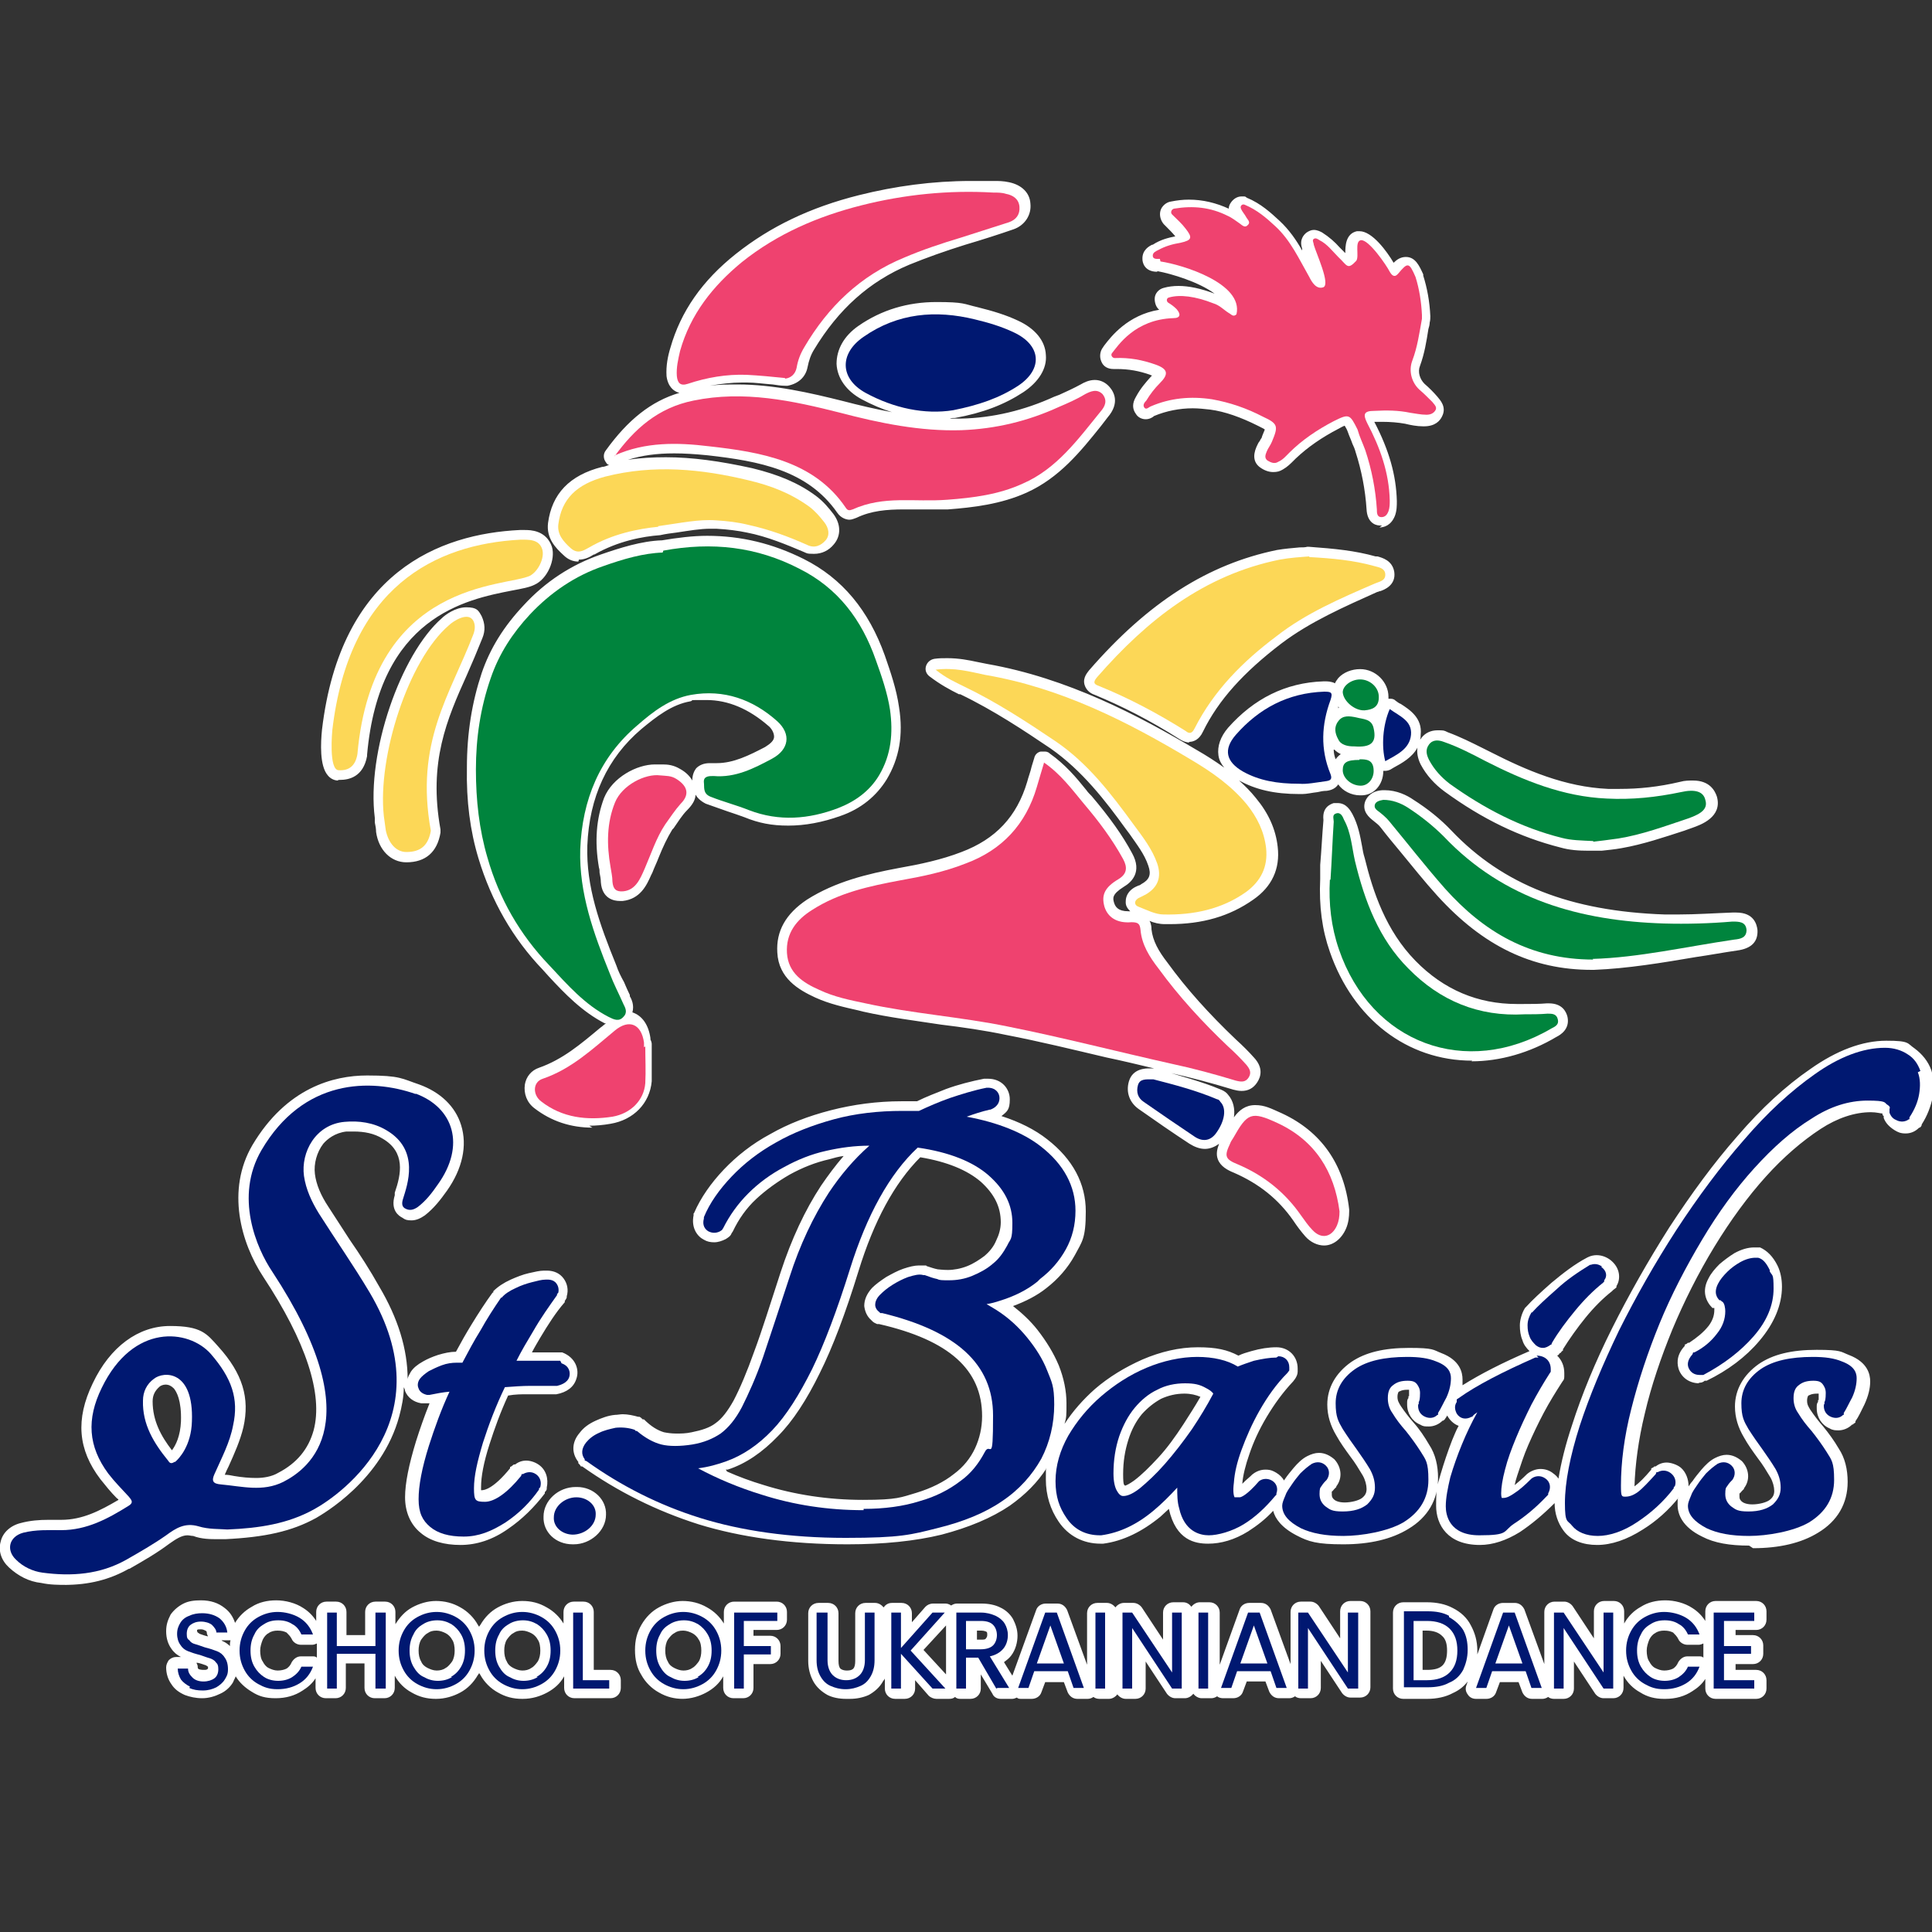 <?xml version="1.0" encoding="UTF-8"?>
<svg xmlns="http://www.w3.org/2000/svg" version="1.1" viewBox="0 0 300 300">
  <rect x="0" y="0" width="300" height="300" fill="#333333" stroke="none"/>
  <defs>
    <style>
      .cls-1 {
        fill: #00843d;
      }

      .cls-2 {
        fill: #fff;
      }

      .cls-3 {
        fill: #001871;
      }

      .cls-4 {
        fill: #fcd757;
      }

      .cls-5 {
        fill: #ef426f;
      }
    </style>
  </defs>
  <!-- Generator: Adobe Illustrator 28.6.0, SVG Export Plug-In . SVG Version: 1.2.0 Build 709)  -->
  <g>
    <g id="Layer_2_copy">
      <g>
        <path class="cls-2" d="M131.4,263.8c-1.1,0-2.1-.2-2.9-.6-.9-.5-1.7-1.2-2.2-2.1-.5-.9-.8-2-.8-3.2v-7.4c0-.9.7-1.6,1.6-1.6h1.5c.9,0,1.6.7,1.6,1.6v7.4c0,.6.1,1,.3,1.2,0,0,.3.3,1,.3s.9-.2,1-.3c.2-.2.3-.6.3-1.2v-7.4c0-.9.7-1.6,1.6-1.6h1.5c.5,0,1,.3,1.3.7.3-.4.7-.7,1.3-.7h1.5c.9,0,1.6.7,1.6,1.6v1.4l2.1-2.4c.3-.3.7-.5,1.2-.5h1.9c.3,0,.6.1.9.3.3-.2.6-.3.9-.3h3.8c1.1,0,2.1.2,2.9.6.9.4,1.6,1.1,2,1.8.4.8.7,1.6.7,2.6s-.3,2.2-1,3.1c-.3.4-.7.7-1.1,1l1.3,2.1,3.7-10.2c.2-.6.8-1,1.5-1h1.8c.7,0,1.2.4,1.5,1l3.1,8.5v-8c0-.9.7-1.6,1.6-1.6h1.5c.5,0,1,.3,1.3.7.3-.4.8-.7,1.3-.7h1.5c.5,0,1,.3,1.3.7l3.3,5v-4.2c0-.9.7-1.6,1.6-1.6h1.5c.6,0,1,.3,1.3.7.3-.4.8-.7,1.3-.7h1.5c.9,0,1.6.7,1.6,1.6v8.1l3.1-8.6c.2-.6.8-1,1.5-1h1.8c.7,0,1.2.4,1.5,1l3.1,8.5v-8.1c0-.9.7-1.6,1.6-1.6h1.5c.5,0,1,.3,1.3.7l3.3,5v-4.2c0-.9.7-1.6,1.6-1.6h1.5c.9,0,1.6.7,1.6,1.6v11.8c0,.9-.7,1.6-1.6,1.6h-1.5c-.5,0-1-.3-1.3-.7l-3.3-5v4.2c0,.9-.7,1.6-1.6,1.6h-1.5c-.3,0-.7-.1-.9-.3-.3.2-.6.3-.9.3h-1.6c-.7,0-1.2-.4-1.5-1l-.6-1.6h-2.9l-.6,1.6c-.2.6-.8,1-1.5,1h-1.6c-.3,0-.7-.1-.9-.3-.3.2-.6.3-.9.3h-1.5c-.5,0-1-.3-1.3-.7-.3.4-.8.7-1.3.7h-1.5c-.5,0-1-.3-1.3-.7l-3.3-5v4.2c0,.9-.7,1.6-1.6,1.6h-1.5c-.5,0-1-.3-1.3-.7-.3.4-.8.7-1.3.7h-1.5c-.3,0-.7-.1-.9-.3-.3.2-.6.3-.9.3h-1.6c-.7,0-1.2-.4-1.5-1l-.6-1.6h-2.9l-.6,1.6c-.2.6-.8,1-1.5,1h-1.6c-.3,0-.5,0-.7-.2-.2.1-.5.2-.7.2h-1.8c-.6,0-1.1-.3-1.3-.8l-1.8-3v2.2c0,.9-.7,1.6-1.6,1.6h-1.5c-.3,0-.6,0-.9-.3-.2.2-.5.3-.9.3h-2c-.4,0-.9-.2-1.2-.5l-2.1-2.4v1.3c0,.9-.7,1.6-1.6,1.6h-1.5c-.9,0-1.6-.7-1.6-1.6v-1.6c0,.2-.2.3-.3.5-.5.9-1.3,1.6-2.2,2.1-.9.4-1.9.6-2.9.6ZM146.9,260v-7.6l-3.5,3.8,3.5,3.8ZM152.3,254.6c.5,0,.7,0,.8-.2,0,0,.2-.2.2-.5s0-.4-.1-.5c0,0-.3-.2-.8-.2h-.7v1.4h.7ZM106.1,263.8c-1.4,0-2.6-.3-3.8-1-1.1-.6-2.1-1.6-2.7-2.7-.7-1.1-1-2.4-1-3.9s.3-2.7,1-3.9c.7-1.2,1.6-2.1,2.7-2.7,1.1-.6,2.4-1,3.7-1s2.6.3,3.8,1c1.1.6,2,1.5,2.6,2.5v-1.8c0-.9.7-1.6,1.6-1.6h6.6c.9,0,1.6.7,1.6,1.6v1.2c0,.9-.7,1.6-1.6,1.6h-3.6v.9h2.6c.9,0,1.6.7,1.6,1.6v1.2c0,.9-.7,1.6-1.6,1.6h-2.6v3.7c0,.9-.7,1.6-1.6,1.6h-1.5c-.9,0-1.6-.7-1.6-1.6v-1.8c-.6,1.1-1.5,1.9-2.6,2.5-1.1.6-2.4,1-3.8,1ZM106.1,253.2c-.6,0-1,.1-1.4.4-.4.2-.7.6-1,1-.3.5-.4,1.1-.4,1.7s.1,1.2.4,1.7c.2.5.6.8,1,1,.4.2.9.4,1.4.4s1-.1,1.4-.4c.4-.2.7-.6,1-1,.3-.5.4-1.1.4-1.7s-.1-1.3-.4-1.7c-.2-.4-.6-.8-1-1-.4-.2-.9-.4-1.4-.4ZM81.1,263.8c-1.4,0-2.6-.3-3.8-1-1.1-.6-2.1-1.6-2.7-2.7,0,0-.1-.2-.2-.3,0,0-.1.2-.2.3-.7,1.2-1.6,2.1-2.7,2.7-1.1.6-2.4,1-3.8,1s-2.6-.3-3.8-1c-1.1-.6-2-1.5-2.6-2.6v1.9c0,.9-.7,1.6-1.6,1.6h-1.5c-.9,0-1.6-.7-1.6-1.6v-3.8h-2.9v3.8c0,.9-.7,1.6-1.6,1.6h-1.5c-.9,0-1.6-.7-1.6-1.6v-1.5c-.5.8-1.2,1.4-2,1.9-1.2.8-2.6,1.2-4.2,1.2s-2.6-.3-3.7-1c-1-.6-1.9-1.4-2.5-2.4-.1.3-.3.6-.4.9-.4.7-1.1,1.4-2,1.8-.8.4-1.8.7-2.8.7s-1.9-.2-2.7-.5c-.9-.4-1.6-.9-2.1-1.7-.5-.7-.8-1.6-.8-2.6,0-.4.2-.8.4-1.1.3-.3.7-.5,1.1-.5h.8c-.6-.3-1.1-.7-1.5-1.3-.5-.7-.8-1.6-.8-2.7s.3-1.8.7-2.6c.5-.7,1.2-1.3,2-1.7.8-.4,1.7-.5,2.7-.5,1.5,0,2.7.4,3.7,1.2.8.6,1.3,1.4,1.6,2.3.6-1,1.5-1.9,2.6-2.5,1.1-.7,2.4-1,3.8-1s3,.4,4.2,1.2c.8.5,1.5,1.2,2,2v-1.4c0-.9.7-1.6,1.6-1.6h1.5c.9,0,1.6.7,1.6,1.6v3.6h2.9v-3.6c0-.9.7-1.6,1.6-1.6h1.5c.9,0,1.6.7,1.6,1.6v1.9c.7-1.1,1.5-2,2.6-2.6,1.1-.6,2.4-1,3.7-1s2.6.3,3.8,1c1.1.6,2.1,1.6,2.7,2.7,0,0,.1.2.2.3,0,0,.1-.2.2-.3.7-1.2,1.6-2.1,2.7-2.7,1.1-.6,2.4-1,3.8-1s2.6.3,3.8,1c1.1.6,2,1.5,2.6,2.5v-1.8c0-.9.7-1.6,1.6-1.6h1.5c.9,0,1.6.7,1.6,1.6v9h2.6c.9,0,1.6.7,1.6,1.6v1.2c0,.9-.7,1.6-1.6,1.6h-5.6c-.9,0-1.6-.7-1.6-1.6v-1.8c-.6,1.1-1.5,1.9-2.6,2.5-1.1.6-2.4,1-3.8,1ZM30.5,258.2c.1.2.2.4.2.6,0,.2,0,.3.2.4,0,0,.3.1.7.1s.5,0,.7-.2c0,0,0,0,0-.2s0-.1,0-.1c0,0-.2-.1-.3-.2-.3-.1-.8-.3-1.3-.4,0,0-.2,0-.2,0ZM81.1,253.2c-.6,0-1,.1-1.4.4-.4.2-.7.6-1,1-.3.5-.4,1.1-.4,1.7s.1,1.2.4,1.7c.2.5.6.8,1,1,.4.2.9.4,1.4.4s1-.1,1.4-.4c.4-.2.7-.6,1-1,.3-.5.4-1.1.4-1.7s-.1-1.3-.4-1.7c-.2-.4-.6-.8-1-1-.4-.2-.9-.4-1.4-.4ZM67.8,253.2c-.6,0-1,.1-1.4.4-.4.2-.7.6-1,1-.3.5-.4,1.1-.4,1.7s.1,1.2.4,1.7c.2.5.6.8,1,1,.4.2.9.4,1.4.4s1-.1,1.4-.4c.4-.2.7-.6,1-1,.3-.5.4-1.1.4-1.7s-.1-1.3-.4-1.7c-.2-.4-.6-.8-1-1-.4-.2-.9-.4-1.4-.4ZM43.1,253.2c-.5,0-1,.1-1.4.4-.4.2-.7.6-.9,1-.2.5-.4,1.1-.4,1.7s.1,1.3.4,1.7c.2.4.5.8.9,1,.4.2.9.4,1.4.4s1-.1,1.4-.3c.3-.2.6-.5.8-1,.3-.5.8-.9,1.4-.9h1.8c.3,0,.5,0,.7.2v-2.2c-.2.1-.5.2-.7.2h-1.8c-.6,0-1.2-.4-1.4-.9-.2-.4-.5-.7-.8-1-.4-.2-.8-.3-1.4-.3ZM34.5,254.8c.5.2.9.5,1.2.8,0-.3,0-.6.1-.9-.1,0-.3,0-.4,0h-1ZM30.7,253.5c0,0,.2.1.3.2.3.1.8.3,1.3.4,0,0,0,0,0,0-.1-.2-.2-.4-.2-.7,0,0,0-.1-.2-.2-.2-.1-.4-.2-.7-.2s-.5,0-.6.1c0,0,0,0,0,.2,0,0,0,0,0,0h0ZM258.4,263.8c-1.4,0-2.6-.3-3.7-1-1.1-.6-2-1.5-2.6-2.6v1.9c0,.9-.7,1.6-1.6,1.6h-1.5c-.5,0-1-.3-1.3-.7l-3.3-5v4.2c0,.9-.7,1.6-1.6,1.6h-1.5c-.3,0-.7-.1-.9-.3-.3.2-.6.3-.9.3h-1.6c-.7,0-1.2-.4-1.5-1l-.6-1.6h-2.9l-.6,1.6c-.2.6-.8,1-1.5,1h-1.6c-.5,0-1-.2-1.3-.7-.3-.4-.4-.9-.2-1.4l.2-.6c-.6.8-1.4,1.4-2.3,1.8-1.1.6-2.5.9-4,.9h-3.7c-.9,0-1.6-.7-1.6-1.6v-11.8c0-.9.7-1.6,1.6-1.6h3.7c1.5,0,2.9.3,4,.9,1.2.6,2.2,1.5,2.8,2.7.6,1.1,1,2.4,1,3.9s0,.4,0,.6l2.5-7c.2-.6.8-1,1.5-1h1.8c.7,0,1.2.4,1.5,1l3.1,8.5v-8.1c0-.9.7-1.6,1.6-1.6h1.5c.5,0,1,.3,1.3.7l3.3,5v-4.2c0-.9.7-1.6,1.6-1.6h1.5c.9,0,1.6.7,1.6,1.6v1.9c.6-1.1,1.5-2,2.6-2.6,1.1-.7,2.4-1,3.8-1s3,.4,4.2,1.2c.8.5,1.5,1.2,2,2v-1.5c0-.9.7-1.6,1.6-1.6h6.3c.9,0,1.6.7,1.6,1.6v1.3c0,.9-.7,1.6-1.6,1.6h-3.2v.8h2.7c.9,0,1.6.7,1.6,1.6v1.3c0,.9-.7,1.6-1.6,1.6h-2.7v.9h3.2c.9,0,1.6.7,1.6,1.6v1.3c0,.9-.7,1.6-1.6,1.6h-6.3c-.9,0-1.6-.7-1.6-1.6v-1.5c-.5.8-1.2,1.4-2,1.9-1.2.8-2.6,1.2-4.2,1.2ZM258.4,253.2c-.5,0-1,.1-1.4.4-.4.2-.7.6-.9,1-.2.5-.4,1.1-.4,1.7s.1,1.3.4,1.7c.2.4.5.8.9,1,.4.2.9.4,1.4.4s1-.1,1.4-.3c.3-.2.6-.5.8-1,.3-.5.8-.9,1.4-.9h1.8c.3,0,.5,0,.7.2v-2.2c-.2.1-.5.2-.7.2h-1.8c-.6,0-1.2-.4-1.4-.9-.2-.4-.5-.7-.8-1-.4-.2-.8-.3-1.4-.3ZM221.6,259.3c1.1,0,1.9-.2,2.4-.7.5-.5.7-1.3.7-2.3s-.2-1.8-.8-2.3c-.5-.5-1.3-.8-2.4-.8h-.6v6.1h.6ZM10.4,246.1c-1.3,0-2.6,0-4-.3-1.9-.2-3.6-1.1-5-2.4-1.2-1.1-1.7-2.6-1.3-4,.3-1.4,1.5-2.5,3.1-2.9,1.5-.4,2.9-.5,4.3-.5s.7,0,1,0c.3,0,.6,0,1,0,3.3,0,6-1.4,8.9-3.1,0-.1-.2-.2-.3-.3-.9-.9-1.7-1.9-2.5-2.9-3.5-4.6-3.9-9.3-1.2-14.9,2.7-5.7,7.1-8.9,12-8.9s5.7,1.2,7.5,3.2c3.8,4.2,4.9,8,3.9,12.5-.5,2.1-1.4,4.1-2.3,6.1-.2.4-.4.8-.6,1.3.5,0,1,.1,1.5.2,1.2.2,2.3.3,3.4.3s2.4-.2,3.4-.8c2.9-1.5,4.7-3.7,5.5-6.6,1.5-5.6-1.2-13.8-7.8-23.8-3.5-5.3-5.8-13.5-1.7-20.5,5.3-8.9,12.6-10.8,17.8-10.8s5.4.5,8.1,1.4c3.3,1.2,5.6,3.4,6.5,6.3,1,3.2.2,6.8-2.2,10.2-1,1.4-2,2.7-3.4,3.8-.7.5-1.4.8-2.1.8s-1-.1-1.4-.4c-.6-.3-1.9-1.2-1.2-3.5v-.4c1-2.9,1.7-6.3-1.9-8.4-1.3-.8-2.8-1.1-4.5-1.1s-.7,0-1.1,0c-1.8.2-3,1.2-3.6,1.9-1,1.3-1.5,3.1-1.3,4.7.2,1.6.9,3.3,2.1,5.1,1.1,1.7,2.2,3.4,3.3,5.1,1.6,2.3,3.2,4.8,4.6,7.3,2.9,4.9,4.4,9.7,4.4,14.4,0-.4.3-.8.5-1.2.4-.6,1-1.1,1.9-1.6.7-.4,1.4-.7,2.3-1,1-.3,1.9-.5,2.8-.5h0c.8-1.5,1.6-2.9,2.4-4.2,1.1-1.8,2.2-3.5,3.3-5,0,0,0,0,0,0h.1c0-.2,0-.2,0-.2.7-.7,1.6-1.3,2.7-1.8.9-.4,1.9-.8,2.8-1,.9-.2,1.7-.4,2.4-.4,0,0,.2,0,.4,0,1.1,0,2,.4,2.6,1.2.6.8.8,1.8.5,2.8v.2c-.1.2-.2.4-.3.5v.2c-1.4,1.6-2.6,3.5-3.8,5.5-.4.7-.9,1.5-1.3,2.3h4c.2,0,.3,0,.5,0h.2c2.1.8,2.7,2.7,2.2,4.1-.4,1.3-1.5,2.1-3.1,2.4,0,0-.1,0-.2,0h-.3c0,0-.1,0-.2,0-1.1,0-2.3,0-3.8,0-.9,0-1.9,0-3,.2-1.2,2.6-2.1,5.1-2.9,7.6-.9,2.8-1.3,5-1.3,6.6s0,.4,0,.5c0,0,0,0,.1,0,.4,0,1.8-.2,4.4-3.4v-.2c.3-.1.4-.3.6-.4h.2c.5-.4,1.1-.6,1.7-.6s1.3.2,1.9.6c1.2.8,1.6,2.2,1.3,3.6v.2c0,.2-.2.4-.3.5v.2c-1.6,2.1-3.5,4-5.7,5.5-2.4,1.7-4.9,2.5-7.4,2.5s-4.7-.6-6.2-1.9c-1.6-1.3-2.4-3.3-2.4-5.5s.6-5.1,1.7-8.7c.6-1.9,1.3-3.9,2.1-5.9,0,0-.5,0-.5,0,0,0-.2,0-.3,0s-.2,0-.3,0h-.2c-1.2-.2-2.1-.9-2.5-1.9,0-.2-.1-.4-.2-.6,0,1.5-.3,3-.7,4.5-2.7,10-11.9,15.2-12.9,15.8-3.8,2.1-8,3-14.1,3.3,0,0,0,0,0,0,0,0,0,0-.1,0-.3,0-.7,0-1.1,0-1.1,0-2.5,0-3.8-.5-.3,0-.6-.1-.9-.1-.9,0-1.8.6-2.8,1.3-2,1.5-4.1,2.7-6.2,3.9h-.1c-3,1.7-6.2,2.5-10,2.5ZM25.7,215c-.4,0-.8.2-.9.3-.7.6-1.1,1.3-1.1,2.3,0,3,1.3,5.4,3,7.6.6-.8,1.3-2.2,1.4-4.5.1-3.3-.7-4.6-1.1-5.1-.4-.4-.8-.6-1.3-.6ZM271.6,240c-3,0-5.4-.4-7.3-1.4-3.1-1.5-3.8-3.5-3.8-4.9s0-.8.2-1.2c-1.6,2-3.5,3.7-5.6,5-2.5,1.6-4.9,2.4-7.1,2.4s-4.1-.7-5.2-2.2c-.9-1.2-1.4-2.7-1.4-4.3-1.8,1.8-3.6,3.3-5.4,4.5-2.1,1.3-4.2,2-6.2,2-5,0-6.8-3.1-6.8-6.1s.2-3.1.7-4.9c.5-1.7,1.1-3.5,1.8-5.3.3-.7.6-1.5,1-2.2-.6-.2-1.2-.7-1.6-1.3,0,0-.1-.2-.2-.3,0,.1-.3.5-.3.5,0,.1-.2.2-.3.3h-.1c-.6.6-1.4.9-2.1.9s-.9,0-1.4-.3c-1.2-.5-2-1.7-2-3.1v-.3c0-.2,0-.5.2-.7v-.3c.1,0,.1,0,.1,0,0,0,0-.2,0-.7s0-.3,0-.3h0s-.1,0-.3,0c-.9,0-1.2.3-1.3.3,0,0-.2.2-.2.8s.2.9.5,1.4c.6.9,1.3,1.8,2,2.6.9,1,1.7,2.2,2.4,3.4,1,1.5,1.4,3.3,1.4,5.2,0,3.4-1.6,6.1-4.6,7.9-2.6,1.6-6,2.4-10.1,2.4s-5.4-.4-7.3-1.4c-2.3-1.2-3.3-2.6-3.6-3.8-1.2,1.3-2.5,2.3-3.9,3.2-2.1,1.3-4.2,1.9-6.2,1.9s-5-.5-6.1-5.4c0,0,0,0,0,0-.4.4-.9.8-1.3,1.2-2.8,2.3-5.8,3.8-8.9,4.2,0,0-.3,0-.3,0,0,0,0,0-.1,0-2.7,0-5-1.2-6.5-3.4-1.3-1.9-2-4.1-2-6.6s0-1.1.1-1.7c-1.4,2.2-3.3,4.1-5.7,5.8-2.8,1.9-6.4,3.4-10.6,4.5-4.1,1-9,1.5-14.6,1.5-8.8,0-16.6-1.1-23.1-3.1-6.6-2.1-12.6-5.1-18.1-9h-.2c-.1-.2-.3-.4-.4-.5v-.2c-1.1-1.4-1-3.1.2-4.5.6-.8,1.4-1.4,2.5-1.9.9-.4,1.9-.8,3-.9.4,0,.8-.1,1.2-.1.8,0,1.7.2,2.4.4h.2c.2.1.3.2.5.4h.2c1.1,1.1,2.1,1.7,3.1,2,.5.1,1.2.2,1.9.2s1.5,0,2.4-.2c1.5-.3,2.8-.7,3.7-1.4,1-.7,1.9-1.9,2.8-3.5,1-1.9,2.1-4.5,3.2-7.6,1.2-3.2,2.5-7.4,4.1-12.3,1.7-5.2,3.8-9.7,6.3-13.5,1.1-1.6,2.2-3.1,3.5-4.6-.8.1-1.5.3-2.2.5-2.2.5-4.2,1.3-6.2,2.4-1.9,1.1-3.7,2.4-5.2,3.8-1.5,1.4-2.7,3.1-3.6,5l-.2.3c-.1.3-.3.5-.6.7l-.3.2c-.6.3-1.2.5-1.8.5s-1.1-.1-1.6-.4c-1-.5-2-1.8-1.6-3.8,0,0,0,0,0-.1v-.2c0,0,.1,0,.1-.1,1-2.3,2.6-4.6,4.6-6.7,2-2.1,4.4-4,7.2-5.5,2.8-1.6,5.9-2.8,9.4-3.7,3.5-.9,7.2-1.4,11-1.4h1.5c.3,0,.6,0,.9,0,1.4-.7,3-1.3,4.5-1.9,1.9-.7,3.9-1.2,5.9-1.6,0,0,.1,0,.2,0h.2c0,0,.1,0,.2,0,2.2,0,3.4,1.6,3.4,3.2s-.4,1.9-1.3,2.6c2.8.9,5.2,2.1,7.1,3.6,4,3.1,6,6.9,6,11.2s-.6,4.7-1.7,6.8c-1.1,2-2.6,3.7-4.4,5.1-1.5,1.2-3.3,2.1-5.2,2.8,1.4,1.1,2.7,2.3,3.8,3.7,1.4,1.8,2.5,3.6,3.3,5.5.8,2,1.2,4,1.2,5.9s0,2.2-.3,3.2c1.3-2,2.9-3.8,4.7-5.4,2.2-1.9,4.7-3.4,7.4-4.6,2.8-1.2,5.7-1.9,8.6-1.9s4.6.4,6.3,1.3c.6-.3,1.3-.5,2-.7,1.4-.4,2.7-.6,3.9-.6,1.9,0,3.3,1.4,3.3,3.3v.5c0,.4-.2.8-.4,1.1l-.3.4c-1.6,1.7-2.9,3.5-4.1,5.5-1.2,2-2.1,4-2.7,5.8-.6,1.7-1,3.3-1.1,4.6.3-.3.7-.7,1.3-1.2,0,0,.2-.2.2-.2.6-.5,1.3-.8,2.1-.8s1.2.2,1.7.5c.5.3.9.7,1.2,1.2,0,0,0-.1.1-.2.4-.6.9-1.2,1.4-1.8.6-.7,1.3-1.4,2.1-1.8.6-.3,1.2-.5,1.8-.5.9,0,1.7.4,2.4,1,1.1,1.2,1.3,2.9.3,4.2,0,0,0,0,0,.1l-.2.2s0,0-.1.1c-.2.2-.3.4-.4.4h0s0,.1,0,.4,0,.5.3.8c.2.2.7.5,1.7.5s2.2-.3,2.7-.7c.5-.4.7-.8.7-1.4s-.2-1.4-.6-2.1c-.6-1-1.2-2-1.9-2.9-.8-1.1-1.6-2.2-2.2-3.3-.9-1.5-1.4-3.1-1.4-4.8,0-2.6,1.3-4.9,3.7-6.6,2.2-1.5,5.1-2.2,9-2.2s3.7.3,5,.8c2.9,1.1,3.3,3,3.3,4.1s0,.6,0,.9c2.7-1.7,6.2-3.5,10.4-5.3-.5-.5-.9-1-1.1-1.7-.3-.7-.4-1.5-.4-2.3s.3-1.9.8-2.7c0,0,.2-.2.2-.2,0,0,0,0,0,0,.9-1,2.2-2.2,3.9-3.7,1.8-1.5,3.6-2.9,5.5-3.9,0,0,.2-.1.2-.1.4-.2.9-.3,1.3-.3.7,0,1.4.2,2.1.7,1.6,1.2,1.7,3,1,4.1v.2c-.2.2-.4.3-.5.4l-.2.2c-1.4,1.1-2.8,2.5-4.1,4.1-1.3,1.6-2.5,3.3-3.5,4.9v.2c-.2.1-.3.3-.4.4h-.1c-.1.2-.2.3-.4.4.7.7,1.1,1.6,1.1,2.7v.4c0,.3,0,.6-.2.8l-.2.3c-.9,1.4-1.9,3-2.8,4.7-.9,1.7-1.7,3.4-2.4,5-.7,1.6-1.2,3.2-1.7,4.7-.2.6-.3,1-.4,1.5.6-.5,1.2-1,1.9-1.7.6-.5,1.4-.8,2.1-.8s1.4.2,2,.7c.3.2.6.5.8.8.4-2.5,1.1-5.3,2.1-8.3,1.5-4.7,3.6-9.8,6.2-15,2.6-5.2,5.6-10.5,8.9-15.7,3.4-5.2,6.9-10,10.6-14.2,3.7-4.3,7.5-7.8,11.3-10.4,4.1-2.9,8.1-4.4,11.8-4.4s3.2.4,4.4,1.2c1.2.9,2.1,2,2.6,3.4.4,1.3.5,2.7.2,4.2-.3,1.4-.8,2.8-1.7,4.2h0c0,.3-.2.4-.3.5h-.1c-.6.6-1.3.9-2.1.9s-1.2-.2-1.7-.5c-.8-.5-1.4-1.1-1.7-1.9v-.3c-.2-.1-.2-.3-.2-.4-.3,0-.9-.2-1.8-.2-2.5,0-5.2.9-7.8,2.6-2.9,1.9-5.8,4.4-8.5,7.4-2.8,3.1-5.5,6.8-8,10.9-2.5,4.1-4.7,8.5-6.5,12.8-1.8,4.4-3.3,8.8-4.3,13.1-1,4.1-1.5,8-1.6,11.3,0,0,0,0,0,0,.7-.5,1.6-1.4,2.6-2.6v-.2c.3-.1.4-.2.5-.3h.2c.5-.4,1.1-.6,1.7-.6s1.6.3,2.2.8c.8.7,1.2,1.8,1.2,2.9.2-.3.4-.6.6-.8.4-.6.9-1.2,1.4-1.8.6-.7,1.3-1.4,2.1-1.8.6-.3,1.2-.5,1.8-.5.9,0,1.7.4,2.4,1,1.1,1.2,1.3,2.9.3,4.2,0,0,0,0,0,.1l-.2.2s0,0-.1.1c-.2.2-.3.4-.4.4h0s0,.1,0,.4,0,.5.3.8c.2.2.7.5,1.7.5s2.2-.3,2.7-.7c.5-.4.7-.8.7-1.4s-.2-1.4-.6-2.1c-.6-1-1.2-2-1.9-2.9-.8-1.1-1.6-2.2-2.2-3.3-.9-1.5-1.4-3.1-1.4-4.8,0-2.6,1.3-4.9,3.7-6.6,2.2-1.5,5.1-2.2,9-2.2s3.7.3,5,.8c2.9,1.1,3.3,3,3.3,4.1s-.3,2.3-.9,3.6c-.5,1-.9,1.9-1.4,2.6v.2c-.2.1-.3.2-.4.3h-.1c-.6.6-1.4.9-2.1.9h0c-.5,0-.9,0-1.4-.3-1.2-.5-2-1.7-2-3.1v-.3c0-.2,0-.5.2-.7v-.3c.1,0,.1,0,.1,0,0,0,0-.2,0-.7s0-.3,0-.3h0s-.1,0-.3,0c-.9,0-1.2.3-1.3.3,0,0-.2.2-.2.8s.2.9.5,1.4c.6.9,1.3,1.8,2,2.6.9,1.1,1.7,2.2,2.4,3.4,1,1.5,1.4,3.3,1.4,5.2,0,3.4-1.6,6.1-4.6,7.9-2.6,1.6-6,2.4-10.1,2.4ZM112.9,228.5c1.8.8,3.7,1.5,5.7,2.1,4.8,1.5,10,2.3,15.4,2.3s5.9-.4,8.3-1.1c2.3-.7,4.3-1.7,5.8-2.9,1.5-1.1,2.6-2.5,3.3-4,.7-1.5,1.1-3.2,1.1-5,0-7.2-5.1-11.8-16-14.3h-.3c-.2-.1-.5-.2-.7-.4l-.2-.2c-.7-.6-1-1.4-1.1-2.2,0-1,.4-1.9,1.2-2.8.6-.6,1.3-1.1,2.2-1.7.9-.5,1.8-1,2.7-1.3.9-.3,1.7-.5,2.4-.5s.5,0,.7,0c0,0,.1,0,.2,0h.2c0,0,0,0,.1.1.6.2,1.2.4,1.7.5.2,0,.7.1,1.6.1s2-.2,3-.6c1-.4,1.9-1,2.7-1.6.7-.6,1.4-1.4,1.8-2.4.4-.8.7-1.8.7-2.8,0-2.4-1-4.4-3.1-6.3-2.1-1.8-5.2-3.1-9.4-3.8-4,4-7.2,9.9-9.6,17.7-2,6.5-4,11.8-6,15.8-2,4.1-4.2,7.5-6.5,9.8-2.4,2.5-5,4.3-7.8,5.2,0,0-.2,0-.3,0ZM183.9,216.4c-1.3,0-2.5.3-3.6.8-1.1.6-2.1,1.4-3,2.4-.9,1.1-1.6,2.4-2.1,4-.5,1.6-.8,3.3-.8,5.3s.2,1.6.3,1.8c.3-.1.7-.3,1.4-.8,1.2-.9,2.4-2.1,3.7-3.5,1.4-1.5,2.7-3.3,4-5.3.9-1.4,1.8-2.8,2.6-4.2-.7-.3-1.5-.5-2.5-.5ZM88.9,239.8c-2.6,0-4.6-1.9-4.5-4.3,0-2.5,2.3-4.6,5-4.6h.2c2.6,0,4.6,2,4.5,4.3,0,2.5-2.4,4.6-5,4.6s0,0-.1,0ZM263.9,214.8c-1.5,0-2.7-.8-3.2-2.1-.2-.6-.6-2.1.9-3.7v-.2c.3-.1.4-.2.5-.3h.2c1.2-.8,2.2-1.6,3-2.6.6-.8.9-1.6.9-2.5s0-.2,0-.3c0,0,0,0-.1,0h-.2c-1-1-1.7-2.6-.6-4.6.4-.8,1-1.5,1.7-2.2.7-.6,1.5-1.2,2.3-1.7,1.1-.6,2.1-.9,3.1-.9h.2c.2,0,.3,0,.5,0h.2c1.1.5,2,1.4,2.7,2.8.5,1,.7,2.2.7,3.3,0,2.8-1.2,5.7-3.5,8.4-2.1,2.5-4.9,4.6-8.2,6.2h-.3c-.2.2-.5.3-.7.3h-.3ZM205.6,193.4c-1,0-2.1-.5-2.9-1.4-.7-.8-1.3-1.6-1.9-2.5-2.3-3.3-5.3-5.7-9.2-7.4-1-.4-2.1-1-2.5-2.1-.3-.8-.1-1.6.2-2.4-.8.6-1.6.8-2.2.8h0c-.8,0-1.6-.3-2.4-.8-2.6-1.7-5.2-3.5-7.9-5.4-1.4-1-2-2.6-1.5-4.3.6-2,2.6-2,3.2-2s.4,0,.7,0c0,0,0,0,0,0-2.5-.6-5-1.2-7.4-1.7-5.1-1.2-10.4-2.5-15.6-3.5-3.3-.7-6.8-1.2-10.1-1.6-3.9-.6-8-1.1-12-2l-.8-.2c-2.2-.5-4.5-1-6.7-2-2.6-1.2-5.7-3-5.9-7-.2-3.3,1.3-6,4.6-8.2,4.4-2.8,9.4-4,14.2-4.9,3.4-.6,6.7-1.3,9.8-2.5,5.3-2,8.6-5.5,10.2-10.9.2-.8.5-1.5.7-2.4l.4-1.3c.1-.5.5-.9,1-1,.2,0,.3,0,.5,0,.3,0,.6,0,.9.3,2.4,1.7,4.1,3.7,5.7,5.7.2.3.5.6.8.9,2.8,3.3,4.8,6.1,6.3,8.9,1.6,2.9-.1,4.5-1.3,5.2-1.9,1.2-1.7,1.8-1.5,2.5.2.6.6,1.3,2.2,1.3.1,0,.2,0,.3,0-.4-.4-.7-.8-.7-1.4,0-.4,0-1.4,1.2-2.2.3-.2.6-.3.8-.4.1,0,.3-.1.4-.2,1.3-.7,1.6-1.5,1.1-2.9-.6-1.8-1.8-3.3-2.9-4.9l-.6-.8c-3.1-4.3-6.8-9.1-11.7-12.5-4-2.7-8.8-5.9-14-8.4h-.2c-1.4-.7-2.9-1.5-4.6-2.8-.5-.4-.7-1-.5-1.6.2-.6.7-1,1.3-1.1.7-.1,1.3-.1,2-.1,1.8,0,3.3.3,4.7.6.5.1,1,.2,1.5.3,12.5,2.2,23.5,8,32.6,13.4,1.4.8,2.8,1.7,4.2,2.7-.5-.6-.8-1.2-.9-1.9-.2-1.4.3-2.9,1.5-4.3,4-4.5,8.9-7,14.8-7.2.1,0,.2,0,.3,0,.3,0,.9,0,1.5.3.1-.3.3-.5.5-.8.8-.9,2.1-1.4,3.4-1.4,2.4,0,4.4,2,4.4,4.3,0,0,0,.2,0,.3,0,0,.1,0,.2,0,.3,0,.6,0,.9.3.3.2.5.4.8.5,1.4.9,3.4,2.2,3.1,4.8,0,.3,0,.5-.1.8,0-.1.2-.2.2-.3.6-.8,1.5-1.2,2.5-1.2s1,0,1.6.3c1.9.7,3.7,1.6,5.5,2.5.4.2.8.4,1.2.6,5.5,2.8,11.5,5.4,18.2,5.7.6,0,1.2,0,1.8,0,3,0,6-.3,9.4-1.1.7-.2,1.4-.2,2-.2,2.6,0,3.4,1.6,3.7,2.5.9,3.2-2.6,4.4-3.7,4.8l-1.4.5c-3.1,1-6.3,2.1-9.7,2.7-1.1.2-2.2.3-3.1.4-.3,0-.7,0-.9,0,0,0-.1,0-.2,0s-.9,0-.9,0c-1.6,0-3-.1-4.4-.5-6.3-1.6-12.1-4.4-18-8.7-1.5-1.1-2.8-2.5-3.7-4.2-.5-1-.6-1.9-.5-2.6-.8,1.5-2.4,2.4-3.7,3.1l-.5.3c-.2.1-.5.2-.8.2s-.2,0-.3,0c0,0,0,0,0,0,0,2.2-1.5,3.8-3.4,3.8h-.2c-1.4,0-2.7-.7-3.4-1.7-.4.6-1,.9-1.8,1-.5,0-1,.1-1.4.2-.9.1-1.7.3-2.4.3h0c-.1,0-.3,0-.4,0-4,0-6.8-.7-9.4-2.1.9.8,1.8,1.7,2.6,2.7,2,2.4,3.1,4.9,3.4,7.6.4,3.4-.9,6.2-3.8,8.2-3.7,2.6-7.9,3.8-13,3.8h0c-.2,0-.5,0-.7,0-.9,0-1.7-.2-2.4-.5.3.5.3,1.1.3,1.3.2,1.8,1.1,3.4,2.5,5.2,2.9,4,6.4,7.9,10.6,11.9,1.1,1,2,1.9,2.8,2.8,1.5,1.6,1.1,3,.5,3.9-.6.9-1.4,1.3-2.4,1.3h0c-.5,0-.9-.1-1.3-.2-3.6-1.1-6.7-1.9-9.8-2.6-.6-.1-1.1-.2-1.7-.4h.4c2.9.9,6.1,1.7,9.2,3,.5.2.9.5,1.1.8.8.9,1.1,2.2.9,3.5.8-1.1,1.8-1.9,3.3-1.9s2.4.5,4.2,1.3c6,2.8,9.6,7.8,10.4,14.9,0,0,0,.2,0,.3,0,.8-.1,1.8-.5,2.7-.7,1.6-2,2.6-3.4,2.6h0ZM207.1,116.4c0,.5.1,1,.3,1.5.2-.3.5-.6.8-.8-.4-.2-.7-.4-1-.7ZM207.7,110c0,0,.1,0,.2-.1,0,0,0-.1-.1-.2,0,0,0,.2,0,.3ZM92,175.1c-3.4,0-6.4-1-9-3-1.2-.9-1.7-2.3-1.5-3.7.2-1.2,1-2.2,2.2-2.6,3.7-1.3,6.5-3.7,9.5-6.2.3-.2.6-.5.9-.7,0,0-.2,0-.2,0-3.5-1.8-6.2-4.6-8.7-7.3l-.9-1c-4.7-4.9-8-10.7-10-17.3-1.3-4.3-1.9-8.9-1.8-14.1,0-5.4.8-10.2,2.3-14.7,1.3-3.8,3.4-7.2,6.5-10.5,3.4-3.7,7.4-6.3,12-7.9,2.9-1,6.3-2.1,9.5-2.2,2.4-.4,4.8-.7,7-.7,5.3,0,10.2,1.2,15,3.6,6,3,10.1,8,12.6,15,.9,2.6,1.8,5.2,2.2,8,.7,4.4,0,8-1.9,11.2-1.6,2.6-4,4.6-7.2,5.7-2.8,1-5.5,1.5-8.1,1.5s-4.6-.4-6.8-1.3c-.8-.3-1.7-.6-2.6-.9-1.1-.4-2.3-.8-3.4-1.2-.8-.4-1.3-.9-1.6-1.4,0,.7-.4,1.5-1.3,2.4-.8.8-1.4,1.8-2.1,2.8l-.2.2c-.8,1.3-1.5,2.8-2.1,4.3-.3.8-.7,1.6-1,2.4l-.2.4c-.7,1.6-1.7,3.7-4.4,4-.2,0-.3,0-.5,0-.8,0-2.7-.3-2.9-2.9,0-.5-.1-1-.2-1.5,0-.3,0-.5-.1-.8-.7-4.1-.4-7.6.8-10.8,1.3-3.2,5.1-5.2,7.9-5.2s.5,0,.7,0c.2,0,.4,0,.5,0,.8,0,1.7.1,2.7.7.9.5,1.5,1.1,1.9,1.8,0,0,0,0,0,0,0-.9.3-1.5.6-1.9.5-.5,1.2-.8,2.1-.8s.3,0,.4,0c.2,0,.5,0,.7,0,2.6,0,5-1.2,7.5-2.5.8-.5,1.4-1,1.4-1.6,0-.7-.5-1.4-.9-1.7-3-2.6-6.2-4-9.6-4s-1.7,0-2.5.2c-2.9.5-5.3,2.4-7.6,4.3-5.3,4.5-8.1,10.6-8.4,18.1-.2,6.4,1.9,12.2,4.5,18.6.3.9.7,1.7,1.2,2.6.3.7.6,1.4.9,2v.2c.3.5.7,1.4.4,2.5,1.5.5,2.5,1.9,2.8,4,0,0,0,.1,0,.2.1.2.2.5.2.7,0,.6,0,1.2,0,1.7,0,1.3,0,2.7,0,4.1-.3,3.4-2.8,6-6.4,6.6-1.1.2-2.3.3-3.3.3h0ZM228.6,164.7c-10.1,0-18.5-6.5-22.1-16.9-1.2-3.4-1.7-7.1-1.5-11.3v-2.2c.2-2.3.3-4.6.5-6.9,0,0,0,0,0-.1-.2-1.9,1-2.4,1.6-2.6.2,0,.4,0,.6,0,1.4,0,2,1.2,2.3,1.7h0c.9,1.7,1.2,3.4,1.5,5,.1.6.2,1.2.4,1.8,1.3,5.3,3.3,11.3,7.9,16,4.4,4.5,9.7,6.7,15.7,6.7.4,0,.7,0,1.1,0,1.2,0,2.4,0,3.6-.1h.3c2.1,0,2.7,1.3,2.9,2.1.4,1.9-1.1,2.8-1.7,3.1-4.2,2.5-8.8,3.8-13.2,3.8h0ZM247.2,150.6c-9.3,0-16.9-3.7-24-11.5-2-2.2-3.9-4.6-5.8-6.9-1-1.2-2-2.4-3-3.7-.3-.4-.7-.7-1.2-1.1-.5-.4-1.8-1.4-1.2-3,.3-.7,1-1.6,2.7-1.7,0,0,.2,0,.3,0,1.9,0,3.5.8,4.5,1.5,2.2,1.4,4.2,3,5.9,4.8,8,8.4,18.5,12.5,33.1,13,.7,0,1.4,0,2.1,0,2.8,0,5.6-.2,8.4-.3.2,0,.4,0,.6,0,2.8,0,3.2,1.9,3.3,2.7.1,1.8-.9,2.9-3.2,3.2-2.1.3-4.2.7-6.3,1-5.3.9-10.7,1.8-15.9,2h-.2ZM63.1,133.9c-2.4,0-4.3-1.9-4.7-4.7,0-.5-.1-1-.2-1.5v-.7c-1.3-10.1,4-25.4,10.4-31,.5-.5,2.1-1.7,3.8-1.7s1.9.5,2.4,1.4c.5,1.1.6,2.2.1,3.4-.8,2-1.6,3.9-2.4,5.7-3.1,6.9-6,13.5-4.1,24,0,.2,0,.3,0,.5-.5,3-2.3,4.6-5.3,4.6h0ZM52.5,121.2c-.6,0-1.2-.3-1.6-.8-1.3-1.5-1.1-5.1-.9-7.1,2.9-24.5,18.3-30.4,30.7-31h.2c.2,0,.4,0,.6,0,.8,0,3.3,0,4.2,2.6.6,2-.7,5-2.7,5.9-.8.4-1.9.6-3.5.9-7.2,1.4-20.6,4.1-22.5,25.5,0,0,0,.1,0,.2-.6,3.3-2.9,3.7-4.2,3.7s-.2,0-.3,0ZM184.7,115.3c-.5,0-1-.2-1.5-.5-4.7-3-9.1-5.2-13.2-6.9-.9-.3-1.4-.9-1.6-1.6-.3-1.1.5-1.9.7-2.2,9.2-10.6,18.5-16.5,29.2-18.7,1.2-.2,2.4-.3,3.5-.4.4,0,.9,0,1.2-.1,0,0,.1,0,.2,0s0,0,0,0c4.1.3,7.2.6,10.4,1.5,0,0,.2,0,.3,0,.7.2,2.3.6,2.6,2.4.3,2.1-1.6,2.8-2.2,3,0,0-.2,0-.3.1h-.1c-5.1,2.3-10.4,4.6-14.9,8-5.9,4.5-9.8,8.8-12.2,13.7-.6,1.3-1.5,1.6-2.2,1.6h0ZM89.8,87.2c-.8,0-1.6-.3-2.3-1-1.2-1.1-2.7-2.6-2.4-5,.6-4.5,3.3-7.4,8.4-8.7.4,0,.7-.2,1.1-.3-.2,0-.4-.2-.5-.4-.4-.5-.5-1.3,0-1.9,3.4-4.7,7-7.6,11.4-8.9-.9-.2-1.8-1-2-2.6-.1-1.6.2-3.1.6-4.4,1.6-5.6,4.9-10.4,10.2-14.6,5.3-4.2,11.5-7.2,19.1-9.1,5.6-1.4,11.4-2.2,17.4-2.2s2.4,0,3.6,0c.6,0,1.4,0,2.3.2,1.9.4,3.2,1.6,3.3,3.3.2,1.8-.9,3.4-2.6,4-2.3.8-4.8,1.6-7.5,2.4-3.2,1-6,2-8.7,3.1-6.2,2.6-11,6.9-14.8,13.2-.5.8-.8,1.7-1,2.7-.3,1.6-1.5,2.6-3.1,2.9,0,0-.2,0-.3,0s0,0-.1,0c-.6,0-1.3-.1-1.9-.2-1.4-.1-2.7-.3-4-.3-.3,0-.6,0-.8,0-1.6,0-3.3.2-5,.5,1.4-.2,2.8-.2,4.3-.2,5.7,0,11.3,1.3,16.5,2.6,2.3.6,4.8,1.2,7.5,1.7-1.6-.5-3.2-1.2-4.7-2-2.4-1.3-3.8-3.3-3.9-5.5,0-2.2,1.1-4.3,3.4-5.9,3.6-2.5,7.7-3.7,12.1-3.7s4.2.3,6.4.8c2.4.6,4.4,1.2,6.3,2.1,2.6,1.2,4.2,3.1,4.3,5.3.2,2.1-1.1,4.2-3.5,5.8-2.9,1.9-6.2,3.2-10.6,4-.3,0-.6,0-.8.1.2,0,.4,0,.5,0,.4,0,.8,0,1.2,0,5-.1,9.9-1.3,14.5-3.4l.8-.3c1.1-.5,2.2-1,3.3-1.6.5-.3,1.3-.7,2.2-.7s1.7.4,2.3,1.1c.7.8,1.6,2.5-.3,4.7-.3.4-.7.9-1,1.3-3.2,4-6.5,8.1-11.6,10.4-4,1.8-8.3,2.3-12.2,2.6-.9,0-1.8,0-2.9,0s-1.3,0-2,0c-.6,0-1.2,0-1.9,0-2.7,0-5.1.2-7.4,1.3-.3.1-.7.3-1.1.3s-1.3-.2-1.9-1.1c-4.6-6.6-12.1-8-20.1-8.9-2-.2-3.7-.3-5.2-.3-2.7,0-5,.3-7.2,1,1.9-.3,3.9-.4,5.9-.4,4.1,0,8.4.6,13.4,1.7,4.1,1,7.2,2.3,9.9,4.3,1.2.9,2,1.9,2.7,2.8,1.2,1.6,1.2,3.4.1,4.7-.8,1-1.9,1.5-3.1,1.5s-1.1-.1-1.6-.3c-2.6-1.1-5.7-2.4-8.8-3-1.4-.3-3-.5-4.8-.6-.3,0-.6,0-.9,0-1.6,0-3.3.3-5.3.6-.8.1-1.6.2-2.5.4-2.7.2-6.5.9-10.2,3h-.1c-.6.4-1.4.8-2.3.8h0ZM214.6,81.6c0,0-.2,0-.3,0-.9,0-2-.6-2.1-2.5h0c-.2-3.1-.8-6.1-1.7-8.9-.1-.4-.3-.9-.5-1.3-.2-.6-.5-1.2-.7-1.8-.1-.3-.3-.7-.5-1-.3.1-.8.4-1,.5-2.5,1.3-4.7,2.8-6.6,4.6l-.3.3c-.5.5-1,1-1.7,1.4-.5.3-.9.4-1.5.4s-1.3-.2-2-.7c-1-.7-1.2-1.8-.6-3.2.2-.4.3-.7.5-.9.1-.2.2-.4.3-.5.1-.4.4-1,.5-1.3-.1-.1-.5-.3-1.1-.6,0,0,0,0,0,0-2.6-1.3-5.1-2.2-7.4-2.5-.9-.1-1.8-.2-2.7-.2-2,0-4.1.4-6,1.2h0c-.2.2-.7.5-1.3.5s-1.2-.3-1.5-.8c-.6-.8-.6-1.7,0-2.7h0c.7-1.3,1.5-2.2,2.3-3.1,0,0,.1-.1.2-.2,0,0-.2,0-.3-.1-1.7-.6-3.3-.9-5.2-.9s-.3,0-.5,0h0c-.9,0-1.6-.4-1.9-1.2-.3-.7-.2-1.6.3-2.2,0,0,.1-.2.2-.3,1-1.3,3.6-4.7,8.5-5.5-.5-.4-.7-1.1-.7-1.7,0-.8.6-1.5,1.4-1.7.7-.2,1.5-.3,2.3-.3,1.6,0,3.5.4,5.6,1.2-2.4-1.8-6.7-3.1-8.9-3.5v-1.5s0,1.6,0,1.6c-2.1,0-2.3-1.6-2.3-1.9-.1-1.5,1.1-2.1,1.5-2.3h.1c1.2-.8,2.5-1.1,3.5-1.3-.4-.5-.9-1-1.5-1.6l-.3-.3c-.5-.6-.7-1.4-.5-2.1.2-.7.9-1.3,1.6-1.4,1-.2,1.9-.3,2.8-.3,2.2,0,4.2.5,6.2,1.4,0-.3.1-.6.3-.9.4-.6,1-1,1.7-1s.5,0,.8.2c2.2.9,3.8,2.4,5.1,3.6,1.5,1.4,2.6,3,3.5,4.6,0,0,0-.3,0-.3-.5-1.4.3-2.2.7-2.5.3-.2.7-.4,1.1-.4.6,0,1.1.3,1.3.4h0c1.1.7,2,1.5,2.7,2.3.2.2.4.4.6.6.1.1.2.2.3.3,0-1,0-3,1.8-3.4.1,0,.3,0,.4,0,2,0,4.3,3.2,5.3,4.9.5-.5,1.1-.9,1.9-.9,1.5,0,2.1,1.4,2.7,2.7,0,0,0,.1,0,.2.6,1.9,1,4,1.1,6.3,0,.3,0,.6-.1,1,0,.3-.1.7-.2,1-.3,1.9-.6,3.8-1.3,5.7-.4,1,0,2.1.7,2.8.7.6,1.4,1.3,2,2h0c.4.5,1.5,1.6.7,3.1-.3.6-1,1.5-2.8,1.5h-.1c-1,0-2-.2-2.8-.4-1.1-.2-2.3-.3-3.6-.3s-.8,0-1.2,0c2.3,4.4,3.4,8.3,3.5,12.3h0c0,.7,0,1.5-.3,2.3-.6,1.5-1.7,1.8-2.4,1.8Z"/>
        <g>
          <path class="cls-3" d="M29.5,261.9c-.6-.3-1.1-.7-1.4-1.1-.3-.5-.5-1.1-.5-1.7h1.6c0,.6.3,1,.7,1.4.4.4,1,.6,1.7.6s1.3-.2,1.7-.5.6-.8.6-1.4-.1-.8-.4-1.1c-.2-.3-.6-.5-.9-.6-.4-.1-.9-.3-1.5-.5-.8-.2-1.4-.4-1.9-.6-.5-.2-.9-.5-1.2-1-.3-.4-.5-1-.5-1.7s.2-1.2.5-1.7.8-.9,1.4-1.1c.6-.3,1.3-.4,2-.4,1.1,0,2,.3,2.7.8.7.6,1.1,1.3,1.2,2.2h-1.7c0-.4-.3-.8-.7-1.2-.4-.3-1-.5-1.7-.5s-1.2.2-1.6.5c-.4.3-.6.8-.6,1.4s.1.8.4,1c.2.3.5.5.9.6.4.1.9.3,1.5.5.8.2,1.4.4,1.9.6.5.2.9.5,1.2,1,.3.4.5,1,.5,1.8s-.2,1.1-.5,1.6c-.3.5-.8.9-1.3,1.2-.6.3-1.3.5-2.1.5s-1.5-.1-2.1-.4"/>
          <path class="cls-3" d="M38,253.2c.5-.9,1.2-1.6,2.1-2.1.9-.5,1.9-.8,3-.8s2.4.3,3.4.9,1.7,1.5,2.1,2.6h-1.8c-.3-.7-.8-1.3-1.4-1.6-.6-.4-1.3-.6-2.2-.6s-1.6.2-2.2.6c-.7.4-1.2.9-1.5,1.6-.4.7-.6,1.5-.6,2.5s.2,1.8.6,2.5c.4.7.9,1.2,1.5,1.6s1.4.6,2.2.6,1.6-.2,2.2-.6,1.1-.9,1.4-1.6h1.8c-.4,1.1-1.1,2-2.1,2.6-1,.6-2.1.9-3.4.9s-2.1-.3-3-.8c-.9-.5-1.6-1.2-2.1-2.1-.5-.9-.8-1.9-.8-3.1s.3-2.2.8-3.1"/>
          <polygon class="cls-3" points="59.9 250.4 59.9 262.2 58.3 262.2 58.3 256.8 52.3 256.8 52.3 262.2 50.8 262.2 50.8 250.4 52.3 250.4 52.3 255.6 58.3 255.6 58.3 250.4 59.9 250.4"/>
          <path class="cls-3" d="M64.8,261.5c-.9-.5-1.6-1.2-2.1-2.1-.5-.9-.8-1.9-.8-3.1s.3-2.2.8-3.1c.5-.9,1.2-1.6,2.1-2.1.9-.5,1.9-.8,3-.8s2.1.3,3,.8c.9.5,1.6,1.2,2.1,2.1.5.9.8,1.9.8,3.1s-.3,2.2-.8,3.1c-.5.9-1.2,1.6-2.1,2.1-.9.5-1.9.8-3,.8s-2.1-.3-3-.8M70,260.4c.7-.4,1.2-.9,1.6-1.6.4-.7.6-1.5.6-2.5s-.2-1.8-.6-2.5c-.4-.7-.9-1.2-1.5-1.6-.7-.4-1.4-.6-2.2-.6s-1.6.2-2.2.6c-.7.4-1.2.9-1.5,1.6-.4.7-.6,1.5-.6,2.5s.2,1.8.6,2.5c.4.7.9,1.3,1.6,1.6.7.4,1.4.6,2.2.6s1.6-.2,2.2-.6"/>
          <path class="cls-3" d="M78.1,261.5c-.9-.5-1.6-1.2-2.1-2.1-.5-.9-.8-1.9-.8-3.1s.3-2.2.8-3.1c.5-.9,1.2-1.6,2.1-2.1.9-.5,1.9-.8,3-.8s2.1.3,3,.8c.9.5,1.6,1.2,2.1,2.1.5.9.8,1.9.8,3.1s-.3,2.2-.8,3.1c-.5.9-1.2,1.6-2.1,2.1-.9.5-1.9.8-3,.8s-2.1-.3-3-.8M83.3,260.4c.7-.4,1.2-.9,1.6-1.6.4-.7.6-1.5.6-2.5s-.2-1.8-.6-2.5c-.4-.7-.9-1.2-1.5-1.6-.7-.4-1.4-.6-2.2-.6s-1.6.2-2.2.6c-.7.4-1.2.9-1.5,1.6-.4.7-.6,1.5-.6,2.5s.2,1.8.6,2.5c.4.7.9,1.3,1.6,1.6.7.4,1.4.6,2.2.6s1.6-.2,2.2-.6"/>
          <polygon class="cls-3" points="90.5 260.9 94.6 260.9 94.6 262.2 89 262.2 89 250.4 90.5 250.4 90.5 260.9"/>
          <path class="cls-3" d="M103.1,261.5c-.9-.5-1.6-1.2-2.1-2.1-.5-.9-.8-1.9-.8-3.1s.3-2.2.8-3.1c.5-.9,1.2-1.6,2.1-2.1.9-.5,1.9-.8,3-.8s2.1.3,3,.8c.9.5,1.6,1.2,2.1,2.1.5.9.8,1.9.8,3.1s-.3,2.2-.8,3.1c-.5.9-1.2,1.6-2.1,2.1-.9.5-1.9.8-3,.8s-2.1-.3-3-.8M108.3,260.4c.7-.4,1.2-.9,1.6-1.6.4-.7.6-1.5.6-2.5s-.2-1.8-.6-2.5c-.4-.7-.9-1.2-1.5-1.6-.7-.4-1.4-.6-2.2-.6s-1.6.2-2.2.6c-.7.4-1.2.9-1.5,1.6-.4.7-.6,1.5-.6,2.5s.2,1.8.6,2.5c.4.7.9,1.3,1.6,1.6.7.4,1.4.6,2.2.6s1.6-.2,2.2-.6"/>
          <polygon class="cls-3" points="120.7 250.4 120.7 251.7 115.5 251.7 115.5 255.6 119.7 255.6 119.7 256.9 115.5 256.9 115.5 262.2 114 262.2 114 250.4 120.7 250.4"/>
          <path class="cls-3" d="M128.5,250.4v7.4c0,1,.3,1.8.8,2.3.5.5,1.2.8,2.1.8s1.6-.3,2.1-.8.8-1.3.8-2.3v-7.4h1.5v7.4c0,1-.2,1.8-.6,2.5-.4.7-.9,1.2-1.6,1.5-.7.3-1.4.5-2.3.5s-1.6-.2-2.3-.5c-.7-.3-1.2-.8-1.6-1.5-.4-.7-.6-1.5-.6-2.5v-7.4h1.5Z"/>
          <polygon class="cls-3" points="144.8 262.2 139.9 256.8 139.9 262.2 138.4 262.2 138.4 250.4 139.9 250.4 139.9 255.9 144.8 250.4 146.7 250.4 141.4 256.3 146.8 262.2 144.8 262.2"/>
          <path class="cls-3" d="M154.7,262.2l-2.8-4.8h-1.9v4.8h-1.5v-11.8h3.8c.9,0,1.6.2,2.3.5.6.3,1.1.7,1.4,1.2.3.5.5,1.1.5,1.8s-.2,1.5-.7,2.1c-.5.6-1.2,1-2.1,1.2l3,4.9h-1.8ZM150,256.1h2.3c.8,0,1.5-.2,1.9-.6.4-.4.6-1,.6-1.6s-.2-1.2-.6-1.6c-.4-.4-1-.6-1.9-.6h-2.3v4.5Z"/>
          <path class="cls-3" d="M165.7,259.5h-5.1l-.9,2.6h-1.6l4.2-11.7h1.8l4.2,11.7h-1.6l-.9-2.6ZM165.2,258.3l-2.1-5.9-2.1,5.9h4.2Z"/>
          <rect class="cls-3" x="170.1" y="250.4" width="1.5" height="11.8"/>
          <polygon class="cls-3" points="183.5 262.2 182 262.2 175.8 252.8 175.8 262.2 174.3 262.2 174.3 250.4 175.8 250.4 182 259.7 182 250.4 183.5 250.4 183.5 262.2"/>
          <rect class="cls-3" x="186.1" y="250.4" width="1.5" height="11.8"/>
          <path class="cls-3" d="M197.2,259.5h-5.1l-.9,2.6h-1.6l4.2-11.7h1.8l4.2,11.7h-1.6l-.9-2.6ZM196.8,258.3l-2.1-5.9-2.1,5.9h4.2Z"/>
          <polygon class="cls-3" points="210.9 262.2 209.3 262.2 203.1 252.8 203.1 262.2 201.6 262.2 201.6 250.4 203.1 250.4 209.3 259.7 209.3 250.4 210.9 250.4 210.9 262.2"/>
          <path class="cls-3" d="M225,251.1c.9.5,1.7,1.2,2.2,2,.5.9.7,1.9.7,3.1s-.3,2.2-.7,3.1c-.5.9-1.2,1.6-2.2,2-.9.5-2,.7-3.3.7h-3.7v-11.8h3.7c1.3,0,2.4.2,3.3.7M225.1,259.7c.8-.8,1.2-1.9,1.2-3.4s-.4-2.6-1.2-3.4c-.8-.8-2-1.2-3.5-1.2h-2.1v9.2h2.1c1.5,0,2.7-.4,3.5-1.2"/>
          <path class="cls-3" d="M236.8,259.5h-5.1l-.9,2.6h-1.6l4.2-11.7h1.8l4.2,11.7h-1.6l-.9-2.6ZM236.4,258.3l-2.1-5.9-2.1,5.9h4.2Z"/>
          <polygon class="cls-3" points="250.5 262.2 249 262.2 242.8 252.8 242.8 262.2 241.3 262.2 241.3 250.4 242.8 250.4 249 259.7 249 250.4 250.5 250.4 250.5 262.2"/>
          <path class="cls-3" d="M253.3,253.2c.5-.9,1.2-1.6,2.1-2.1.9-.5,1.9-.8,3-.8s2.4.3,3.4.9c1,.6,1.7,1.5,2.1,2.6h-1.8c-.3-.7-.8-1.3-1.4-1.6-.6-.4-1.3-.6-2.2-.6s-1.6.2-2.2.6c-.7.4-1.2.9-1.5,1.6-.4.7-.6,1.5-.6,2.5s.2,1.8.6,2.5c.4.7.9,1.2,1.5,1.6s1.4.6,2.2.6,1.6-.2,2.2-.6c.6-.4,1.1-.9,1.4-1.6h1.8c-.4,1.1-1.1,2-2.1,2.6-1,.6-2.1.9-3.4.9s-2.1-.3-3-.8-1.6-1.2-2.1-2.1c-.5-.9-.8-1.9-.8-3.1s.3-2.2.8-3.1"/>
          <polygon class="cls-3" points="267.7 251.7 267.7 255.6 271.9 255.6 271.9 256.8 267.7 256.8 267.7 260.9 272.4 260.9 272.4 262.2 266.1 262.2 266.1 250.4 272.4 250.4 272.4 251.7 267.7 251.7"/>
          <path class="cls-5" d="M180.1,40.2c-.4,0-1.1.1-1.1-.5,0-.5.5-.7.9-.9,1.1-.6,2.2-.9,3.4-1.1,1.8-.4,1.9-.8.8-2.2-.6-.8-1.3-1.4-2.1-2.2-.3-.3-.1-.8.3-.9,3-.5,5.7-.2,8.3,1.1.7.3,1.3.8,1.9,1.2.4.3.8.7,1.2.3.6-.5,0-.9-.2-1.3-.2-.4-.6-.8-.8-1.3-.2-.4.2-.8.6-.6,1.9.8,3.3,2,4.7,3.3,2.4,2.2,3.7,5.1,5.3,7.9.4.8,1.1,2,2.2,1.6,1.1-.5-1.1-5.2-1.5-6.6,0-.3-.3-.7,0-.9.3-.2.6,0,.9.2,1.2.6,2,1.7,2.9,2.6,1.4,1.3,1.4,2.1,2.8.6.5-.7-.3-3,.7-3.2,1.2-.2,4,3.9,4.5,4.9.3.5.7,1,1.3.3,1.5-1.8,1.7-1.8,2.7.5.6,1.9.9,3.9,1,5.9,0,.2,0,.4,0,.6-.4,2.2-.7,4.4-1.5,6.5-.6,1.6-.1,3.4,1.1,4.5.7.6,1.3,1.2,2,1.9.3.4.8.8.5,1.3-.3.5-.8.7-1.4.7-.9,0-1.7-.2-2.5-.3-1.9-.4-3.7-.4-5.6-.3-1.6,0-1.8.5-1.1,1.9,2,3.8,3.4,7.7,3.5,12,0,.6,0,1.1-.2,1.7-.2.5-.5.9-1.1.9-.7,0-.7-.7-.7-1.2-.2-3.1-.8-6.2-1.8-9.2-.4-1.1-.9-2.1-1.2-3.2-1.2-2.4-1.3-2.5-3.7-1.3-2.5,1.3-4.9,2.9-6.9,4.9-.5.5-1,1.1-1.7,1.4-.6.4-1.2.1-1.7-.2-.5-.4-.3-.9-.1-1.4.2-.5.6-1,.8-1.5,1-2.4,1-2.8-1.4-3.9-2.5-1.3-5.1-2.2-7.9-2.7-3.3-.5-6.5-.2-9.5,1.1-.3.1-.7.6-1,.2-.3-.4,0-.8.3-1.1.6-1,1.3-1.9,2.1-2.7,1.4-1.4,1.3-2.2-.7-2.9-2-.7-4-1.1-6.3-1-.4,0-.7-.5-.4-.8.9-1.1,3.5-5.2,9.5-5.4,1.1,0,1.2-.6.5-1.4-.4-.4-.8-.7-1.3-1-.3-.2-.3-.7.1-.8,1.7-.5,4.1-.2,6.9.9,1,.3,1.6,1,2.4,1.5.4.2.7.7,1.2.2,1.1-4.8-8.4-7.7-11.8-8.2"/>
          <path class="cls-1" d="M103,85.5c7.6-1.4,14.5-.6,21.1,2.8,6,3,9.7,7.9,11.9,14.2.9,2.5,1.8,5.1,2.2,7.7.5,3.6.2,7-1.7,10.2-1.5,2.5-3.8,4.1-6.4,5.1-4.5,1.7-9.1,2.1-13.8.3-2-.8-4-1.3-6-2.1-1.2-.5-.9-1.5-1-2.2-.1-1,.8-1,1.5-1,3.4.3,6.3-1.2,9.1-2.7,2.6-1.4,3-3.8.8-5.8-3.8-3.4-8.3-5-13.4-4.1-3.3.6-5.9,2.6-8.3,4.7-5.9,5-8.6,11.6-8.9,19.3-.2,6.8,2.1,13.1,4.6,19.3.6,1.6,1.4,3.1,2.1,4.7.3.6.7,1.3,0,2-.7.8-1.5.4-2.3,0-3.7-1.9-6.4-5-9.2-8-4.6-4.8-7.8-10.4-9.6-16.7-1.3-4.4-1.8-9-1.8-13.7,0-4.9.7-9.6,2.3-14.2,1.3-3.8,3.4-7,6.1-9.9,3.2-3.4,7-6,11.4-7.5,3.1-1.1,6.2-2,9.2-2.1"/>
          <path class="cls-5" d="M95.4,70.9c3.1-4.3,6.8-7.6,12.3-8.7,7.8-1.6,15.3,0,22.8,1.9,6.1,1.6,12.4,2.9,18.8,2.7,5.3-.2,10.3-1.4,15.1-3.6,1.4-.6,2.8-1.2,4.1-2,.8-.4,1.8-.9,2.7,0,.8,1,.4,1.9-.3,2.7-3.5,4.3-6.8,8.9-12.1,11.2-3.7,1.7-7.7,2.2-11.7,2.5-5.2.4-9.8-.7-14.7,1.5-.5.2-.8.2-1.1-.3-4.9-7.2-13.1-8.6-21.2-9.5-4.9-.6-9.9-.7-14.6,1.4"/>
          <path class="cls-5" d="M121.9,58.7c-2-.2-4-.4-6-.5-3.1-.1-6.1.4-9.1,1.4-1.2.4-1.6-.2-1.7-1.2-.1-1.3.2-2.6.5-3.9,1.6-5.7,5.1-10.1,9.6-13.8,5.5-4.4,11.8-7.1,18.5-8.8,6.7-1.7,13.6-2.4,20.5-2,.7,0,1.4,0,2,.2,1.1.2,2,.8,2.1,2,.1,1.2-.5,2-1.6,2.4-2.5.8-5,1.6-7.5,2.4-3,.9-6,1.9-8.8,3.1-6.8,2.8-11.8,7.6-15.5,13.9-.6,1-1,2-1.2,3.2-.2,1-.9,1.6-1.8,1.7"/>
          <path class="cls-4" d="M51.6,113.4c2.6-22.3,16-28.9,29.2-29.6,1.3,0,2.9-.1,3.4,1.5.4,1.3-.6,3.4-1.9,4.1-3.7,1.8-24.4.6-26.8,27.7-.3,1.8-1.3,2.6-2.9,2.5-1.6,0-1-6.2-1-6.2"/>
          <path class="cls-4" d="M59.6,126.7c-1-9.2,3.8-24.2,10.1-29.6.6-.6,3-2.2,3.8-.7.3.6.3,1.3,0,2.1-3.6,9.4-9.1,16.7-6.6,30.5-.4,2.3-1.6,3.3-3.8,3.3-1.6,0-2.8-1.4-3.2-3.4-.1-.7-.2-1.5-.3-2.2"/>
          <path class="cls-3" d="M148,63.7c-4.4.7-9.2-.3-13.6-2.7-4-2.2-4.1-6.1-.3-8.7,5.3-3.7,11.2-4.2,17.3-2.7,2.1.5,4.1,1.1,6,2,4.3,2,4.6,5.7.7,8.3-2.9,1.9-6.1,3-10.1,3.8"/>
          <path class="cls-4" d="M102.2,81.8c-3.1.3-7.1,1.1-10.7,3.2-.9.5-1.8,1.1-2.9.1-1.1-1-2.1-2.1-1.9-3.7.5-3.9,2.8-6.2,7.3-7.4,7.5-1.9,14.9-1.2,22.3.6,3.4.8,6.5,2,9.4,4.1.9.7,1.6,1.5,2.3,2.4.7.9.9,2,.2,2.8-.7.8-1.7,1.3-2.9.7-2.9-1.3-5.9-2.4-9.1-3.1-1.6-.4-3.3-.6-5-.7-2.7-.2-5.4.4-9,.9"/>
          <path class="cls-5" d="M94.8,134.6c-.6-3.4-.6-6.8.7-10,1.1-2.7,4.7-4.5,7-4.2.9.1,1.7,0,2.6.6,1.7,1.1,2,2.4.6,3.8-.9,1-1.6,2.1-2.4,3.2-1.4,2.1-2.2,4.6-3.2,6.9-.7,1.6-1.4,3.3-3.3,3.5-1.1.1-1.6-.3-1.7-1.5,0-.8-.2-1.6-.3-2.3"/>
          <path class="cls-5" d="M100.2,162.5c0,1.9.1,3.8,0,5.7-.2,2.6-2.2,4.7-5.1,5.2-3.9.6-7.8.2-11.1-2.4-1.3-1-1.3-3,.3-3.5,4.4-1.5,7.7-4.6,11.2-7.5,2.2-1.8,4.1-1,4.5,1.9,0,.2,0,.5,0,.7,0,0,0,0,0,0"/>
          <path class="cls-1" d="M206.6,136.6c.2-3,.3-6,.5-9,0-.5-.3-1.1.4-1.3.7-.2,1,.5,1.2,1,1.1,2,1.2,4.2,1.7,6.4,1.5,6.2,3.7,12.1,8.3,16.7,4.9,5,10.9,7.5,18,7.1,1.2,0,2.4,0,3.6-.1.7,0,1.4,0,1.6.9.2.8-.4,1.1-1,1.4-13.3,7.8-28,2.3-33-12.3-1.2-3.5-1.6-7.1-1.4-10.8"/>
          <path class="cls-3" d="M201.7,121.7c-3.4,0-6.2-.5-8.7-1.9-2.6-1.5-3.1-3.4-1.1-5.7,3.6-4.1,8.1-6.5,13.7-6.7,1.1,0,1.4.1,1,1.3-1.4,3.8-1.6,7.6,0,11.5.3.8,0,1-.7,1.1-1.5.2-3,.5-4.1.4"/>
          <path class="cls-5" d="M162.1,118.4c2.6,1.8,4.3,4.1,6.2,6.4,2.3,2.7,4.4,5.5,6.1,8.6.7,1.3.6,2.3-.7,3.1-2.2,1.3-2.7,2.5-2.2,4.3.5,1.6,1.9,2.6,4.2,2.4,1.1,0,1.3.3,1.4,1.2.2,2.3,1.4,4.2,2.8,6,3.2,4.4,6.9,8.4,10.8,12.1,1,.9,1.9,1.8,2.8,2.8.5.6.9,1.2.4,2-.5.8-1.2.7-2,.5-3.3-1-6.6-1.9-9.9-2.6-8.5-1.9-17-4.1-25.5-5.8-7.3-1.5-14.8-2-22.1-3.6-2.4-.5-4.9-1-7.2-2.1-2.5-1.1-4.8-2.6-5-5.7-.2-3.1,1.5-5.2,3.9-6.7,4.2-2.7,8.9-3.7,13.7-4.6,3.4-.6,6.8-1.3,10.1-2.6,5.7-2.1,9.4-6.1,11.1-11.9.3-1.1.7-2.3,1.1-3.7"/>
          <path class="cls-4" d="M145.2,104c3-.4,5.4.3,7.8.8,11.7,2,22,7.2,32,13.2,3.2,1.9,6.2,4,8.6,6.9,1.6,2,2.7,4.2,3,6.8.3,2.9-.8,5.1-3.1,6.8-3.8,2.7-8.2,3.6-12.8,3.5-1.3,0-2.6-.7-3.9-1.2-.6-.2-.8-.8-.1-1.3.4-.2.8-.4,1.2-.6,1.9-1.1,2.5-2.7,1.8-4.8-.8-2.3-2.3-4.2-3.7-6.1-3.5-4.8-7.1-9.5-12.1-12.9-4.6-3.1-9.2-6.1-14.2-8.5-1.4-.7-2.8-1.3-4.4-2.6"/>
          <path class="cls-4" d="M203.3,86.5c3.6.2,6.9.5,10.1,1.4.7.2,1.6.3,1.7,1.2.1,1.1-.9,1.2-1.6,1.5-5.3,2.3-10.7,4.6-15.3,8.2-5.2,3.9-9.7,8.4-12.7,14.3-.4.8-.8.9-1.4.4-4.3-2.7-8.8-5.1-13.5-7-.9-.3-.8-.7-.2-1.4,7.7-8.8,16.5-15.8,28.3-18.2,1.6-.3,3.3-.4,4.6-.5"/>
          <path class="cls-1" d="M247.4,149c-9.8,0-17-4.3-23-11-3-3.4-5.8-7-8.7-10.5-.4-.5-1-1-1.5-1.4-.4-.3-.9-.6-.7-1.2.2-.5.8-.6,1.3-.7,1.4,0,2.7.5,3.8,1.2,2,1.3,3.9,2.8,5.6,4.5,9.3,9.8,21.2,13.1,34.2,13.5,3.5.1,7.1,0,10.6-.3,1,0,2.1,0,2.2,1.3,0,1.2-.9,1.4-1.9,1.5-7.5,1.1-14.9,2.8-22,3"/>
          <path class="cls-1" d="M247.4,130.6c-1.9-.1-3.4-.1-4.9-.5-6.4-1.6-12.1-4.6-17.4-8.4-1.3-1-2.4-2.2-3.2-3.7-.4-.8-.6-1.6,0-2.4.6-.8,1.5-.7,2.3-.4,2.3.8,4.4,1.9,6.5,3,5.9,3,12,5.5,18.8,5.8,3.9.2,7.7-.2,11.5-1,2.2-.5,3.5-.1,3.8,1.2.4,1.3-.4,2.1-2.7,2.9-3.6,1.2-7.1,2.5-10.8,3.1-1.5.2-2.9.4-3.9.5"/>
          <path class="cls-5" d="M208,188.1c0,.8-.1,1.5-.4,2.2-.8,1.8-2.4,2.2-3.8.7-.7-.7-1.2-1.5-1.8-2.3-2.5-3.6-5.8-6.2-9.8-7.9-2-.8-2.1-1.3-1.2-3.2.1-.3.3-.6.5-.9,2.2-3.9,2.8-4.2,6.9-2.3,5.8,2.7,8.8,7.5,9.6,13.7"/>
          <path class="cls-3" d="M179.1,167.6c3.1.8,6.6,1.7,9.9,3.1.2,0,.4.2.5.4,1,1,.7,3-.7,4.9-.9,1.2-2.1,1.3-3.3.5-2.7-1.8-5.3-3.6-7.9-5.4-.9-.6-1.2-1.5-.9-2.6.3-1,1.2-.9,2.3-.9"/>
          <path class="cls-3" d="M215.8,110.1c1.5,1.1,3.5,1.8,3.3,4-.2,2.2-2.2,3.1-4,4.1-.6-2.3-.4-5.6.7-8.1"/>
          <path class="cls-1" d="M210.2,115.9c-.9,0-2-.2-2.4-1.1-.5-.9-.7-1.9,0-2.8.7-1,1.8-.8,2.8-.6,1.1.3,2.4.2,2.7,1.7.5,2.2-.4,3-3,2.8"/>
          <path class="cls-1" d="M214.1,108.3c0,1.5-1,1.9-2.2,2-1.5.1-3.3-1.4-3.4-2.8,0-1,1.3-2,2.7-2,1.5,0,2.9,1.2,2.9,2.7"/>
          <path class="cls-1" d="M211.1,117.9c1,0,2.2,0,2.2,1.8,0,1.3-.9,2.3-2,2.3-1.5,0-2.8-1.2-2.8-2.4,0-1.2.6-1.6,2.6-1.6"/>
          <path class="cls-3" d="M89,238.3c-1.7,0-3.1-1.2-3-2.7,0-1.7,1.7-3.1,3.5-3.1,1.7,0,3.1,1.2,3,2.7,0,1.7-1.7,3.1-3.6,3.1"/>
          <path class="cls-3" d="M64.6,169.9c-7.1-2.5-17.5-2.4-24,8.7-4.2,7.2-.8,15.2,1.7,18.9,15.3,23.3,5.8,30.5,1.7,32.6-3.2,1.6-6.4.7-9.7.4-1.2-.1-1.5-.5-1-1.6,1.1-2.5,2.4-4.9,2.9-7.6.9-4.1-.2-7.3-3.5-11.1-3.4-3.8-12-4.8-16.9,5.3-2.4,4.9-2.1,9.1,1,13.3,1,1.3,2.1,2.4,3.2,3.6.4.5.8.9,0,1.4-3.2,2-6.5,3.8-10.5,3.8-2,0-3.9-.1-5.9.4-2.2.6-2.7,2.7-1.1,4.2,1.1,1.1,2.6,1.8,4.1,2,4.5.6,8.9.3,13-2,2.1-1.2,4.2-2.4,6.2-3.8,1.5-1.1,2.9-2,5-1.4,1.6.5,3.3.4,4.5.5,5-.2,9.4-.9,13.4-3.1,4.6-2.5,20.3-14.1,8.7-33.7-2.5-4.2-5.3-8.2-7.9-12.3-1.1-1.8-2-3.7-2.3-5.8-.5-3.7,1.8-8,6.3-8.4,2.2-.2,4.5.1,6.5,1.3,5.3,3.1,3.2,8.6,2.6,10.6-.2.6-.3,1.3.4,1.6.6.3,1.2.2,1.9-.3,1.3-1,2.2-2.2,3.1-3.5,4.3-6,2.5-11.9-3.5-14.1M27.1,227c-.6.4-.8.1-1-.2-2.2-2.7-4-5.6-3.9-9.3,0-1.4.6-2.6,1.7-3.4,1.5-1.2,6.2-1.4,5.9,6.6-.1,3.8-2,5.8-2.6,6.3"/>
          <path class="cls-3" d="M87,211.3h-.2c0,0-4.3,0-4.3,0-.8,0-1.5,0-2.3,0,.8-1.6,1.7-3.1,2.6-4.6,1.2-2.1,2.5-3.9,3.7-5.6v-.2c.1,0,.2-.2.2-.2.1-.5,0-1-.3-1.4-.5-.7-1.4-.6-1.7-.6-.6,0-1.3.2-2.1.4-.8.2-1.7.5-2.5.9-.9.4-1.7.9-2.2,1.5h-.1c-1.1,1.6-2.2,3.3-3.2,5.1-1,1.6-1.9,3.3-2.8,5,0,0,0,0,0,0h-.9c-.7,0-1.5.1-2.3.4-.8.3-1.4.6-2,.9-.6.4-1.1.8-1.4,1.2-.5.7-.3,1.3-.2,1.5.1.3.4.8,1.3,1h.2s.2,0,.2,0c1-.2,2-.4,3.1-.5-1.3,2.8-2.3,5.6-3.2,8.4-1.1,3.5-1.6,6.2-1.6,8.3s.6,3.3,1.8,4.3c1.2,1,2.9,1.5,5.2,1.5s4.3-.8,6.5-2.2c2.1-1.4,3.8-3.1,5.2-5.1v-.2c.1,0,.2-.2.2-.2.3-1.2-.4-1.8-.7-2-.6-.4-1.3-.4-2,0h-.2c0,.1-.1.3-.1.3-2.1,2.6-4.1,4-5.6,4s-1.7-.2-1.7-2.1.5-4.1,1.4-7.1c.9-2.8,2-5.7,3.4-8.6,1.4-.1,2.7-.2,3.9-.2,1.5,0,2.8,0,3.9,0h.3c.4-.1,1.6-.4,1.9-1.4.2-.7,0-1.7-1.2-2.1"/>
          <path class="cls-3" d="M161.5,198.6c1.7-1.3,3-2.8,4-4.6,1-1.8,1.5-3.8,1.5-6,0-3.8-1.8-7.2-5.4-10-2.7-2.1-6.6-3.7-11.5-4.6,1.1-.4,2.3-.8,3.6-1.1h.1c1.3-.5,1.4-1.4,1.4-1.8,0-.8-.6-1.6-1.8-1.6h-.2c-2,.4-3.9,1-5.7,1.6-1.7.6-3.3,1.3-4.8,2-.4,0-.8,0-1.1,0h-1.5c-3.7,0-7.3.4-10.6,1.3-3.3.9-6.4,2.1-9,3.6-2.7,1.5-5,3.3-6.9,5.3-1.9,2-3.4,4.1-4.3,6.3v.2c-.3,1.1.2,1.7.7,2,.6.3,1.2.3,1.8,0l.3-.2.2-.3c1-2,2.3-3.8,3.9-5.4,1.6-1.6,3.5-3,5.6-4.1,2-1.1,4.2-2,6.5-2.5,2.2-.5,4.4-.8,6.7-.8-2.4,2.1-4.5,4.6-6.3,7.3-2.4,3.7-4.5,8.1-6.1,13.1-1.6,4.9-3,9.1-4.1,12.4-1.1,3.2-2.3,5.8-3.3,7.8-1,1.9-2.1,3.2-3.3,4.1-1.2.8-2.6,1.4-4.4,1.7-1.9.3-3.6.3-4.8,0-1.2-.3-2.5-1-3.8-2.1h-.2c0-.1-.2-.2-.2-.2-.9-.3-1.9-.4-2.9-.3-.9.2-1.8.4-2.6.8-.9.4-1.5.9-2,1.5-.7.9-.8,1.8-.2,2.6v.2c.1,0,.3.1.3.1,5.3,3.8,11.2,6.8,17.6,8.8,6.4,2,14,3.1,22.6,3.1s10.2-.5,14.2-1.5c4.1-1,7.5-2.4,10.1-4.2,2.7-1.8,4.7-4.1,6.1-6.6,1.3-2.5,2-5.4,2-8.4s-.4-3.5-1.1-5.3c-.7-1.8-1.8-3.5-3.1-5.1-1.3-1.6-2.9-3.1-4.8-4.3-.5-.3-1-.6-1.5-.9.7-.1,1.4-.3,2-.5,2.3-.7,4.3-1.7,5.9-3M134.1,234.5c-5.5,0-10.8-.8-15.8-2.4-3.6-1.1-6.9-2.5-9.9-4.1,1.6-.2,3-.6,4.4-1.1,2.5-.9,4.9-2.5,7.1-4.8,2.2-2.3,4.2-5.5,6.2-9.5,1.9-3.9,3.9-9.2,5.9-15.6,2.6-8.3,6.1-14.7,10.5-18.8,4.9.7,8.6,2.2,11,4.3,2.5,2.2,3.7,4.6,3.7,7.4s-.3,2.4-.8,3.5c-.6,1.1-1.3,2.1-2.2,2.8-.9.8-2,1.4-3.2,1.9-1.2.5-2.4.7-3.6.7s-1.5,0-1.9-.2c-.5-.1-1.1-.3-1.9-.6h-.2c-.7-.2-1.4,0-2.4.3-.8.3-1.6.7-2.4,1.2-.8.5-1.4,1-1.9,1.5-.2.2-.8.8-.8,1.6,0,.4.2.8.6,1.1l.2.2h.3c11.5,2.8,17.2,7.9,17.2,15.9s-.4,3.9-1.3,5.7c-.9,1.7-2.1,3.3-3.8,4.5-1.7,1.3-3.8,2.4-6.3,3.1-2.5.8-5.5,1.2-8.7,1.2"/>
          <path class="cls-3" d="M198.2,210.8c-1,0-2.2.2-3.5.5-.9.3-1.8.6-2.5.9-1.6-1-3.8-1.5-6.3-1.5s-5.3.6-7.9,1.7c-2.6,1.1-4.9,2.6-7,4.4-2.1,1.8-3.8,3.9-5.1,6.1-1.3,2.3-2,4.7-2,7.1s.6,4.1,1.7,5.7c1.2,1.8,3,2.7,5.2,2.7h.2c2.9-.4,5.6-1.7,8.2-3.9,1.2-1,2.4-2.2,3.6-3.5,0,1.1,0,2.2.3,3.2.8,3.6,3.2,4.2,4.6,4.2s3.6-.6,5.4-1.7c1.8-1.1,3.4-2.6,4.9-4.4l.2-.2v-.2c.3-.8,0-1.6-.7-2-.7-.4-1.5-.3-2,.1h0c-1.9,2.2-2.8,2.5-3,2.5-.5,0-.7,0-.8,0-.1-.2-.3-.8-.1-2.3.1-1.5.5-3.2,1.2-5.1.7-1.9,1.6-4,2.8-6.1,1.2-2.1,2.6-4.1,4.3-5.8l.3-.4v-.5c0-1-.7-1.7-1.7-1.7M174.4,232.3c-.1,0-.5,0-.9-.7-.4-.6-.6-1.6-.6-2.8,0-2.1.3-4,.9-5.8.6-1.7,1.4-3.2,2.4-4.4,1-1.2,2.2-2.2,3.5-2.8,1.3-.7,2.8-1,4.3-1s2.3.2,3.2.7c.6.3,1,.6,1.2.9-1,1.9-2.1,3.7-3.3,5.5-1.4,2-2.8,3.8-4.2,5.4-1.4,1.6-2.7,2.8-3.9,3.8-1.4,1.1-2.2,1.2-2.6,1.2"/>
          <path class="cls-3" d="M223,211.4c-1.2-.5-2.6-.7-4.5-.7-3.5,0-6.2.6-8.1,1.9-2,1.4-3,3.2-3,5.3s.4,2.8,1.1,4c.7,1.1,1.4,2.1,2.2,3.2.7,1,1.4,2,2,3,.5.9.8,1.8.8,2.9s-.4,1.8-1.2,2.6c-.9.7-2.1,1.1-3.8,1.1s-2-.3-2.7-.8c-.6-.5-.9-1.1-.9-1.9s.1-1,.2-1.1c.2-.3.4-.6.7-.9l.2-.2c.5-.7.5-1.6-.1-2.2-.6-.6-1.4-.7-2.2-.3-.6.4-1.2.9-1.8,1.5-.5.6-.9,1.1-1.3,1.7-.4.6-.8,1.1-1,1.7-.3.7-.5,1.2-.5,1.6,0,1.4,1,2.5,2.9,3.5,1.7.8,3.8,1.2,6.6,1.2s6.9-.7,9.3-2.1c2.6-1.6,3.9-3.8,3.9-6.6s-.4-3.1-1.2-4.4c-.7-1.1-1.5-2.2-2.3-3.2-.8-.9-1.5-1.8-2.1-2.8-.5-.7-.7-1.5-.7-2.3,0-1.2.4-1.7.8-2,.6-.5,1.3-.7,2.3-.7s1.2.3,1.4.5c.3.4.5.8.5,1.4,0,.9-.1,1.3-.2,1.4v.3c-.1,0-.1.3-.1.3,0,.8.4,1.4,1.1,1.7.7.3,1.4.2,1.9-.3h.1c0-.1,0-.3,0-.3.4-.6.8-1.5,1.3-2.4.5-1.1.7-2.1.7-3s-.4-1.9-2.3-2.6"/>
          <path class="cls-3" d="M238.9,210.8h-.5c-5,2.2-9.1,4.3-11.9,6.3l-.3.2v.4c-.4.6-.3,1.2,0,1.8.5.8,1.4,1,2.3.5h.1c.2-.3.5-.5.8-.7,0,0,0,0,0,0-.9,1.6-1.7,3.3-2.4,5-.7,1.7-1.3,3.4-1.8,5.1-.4,1.7-.7,3.2-.7,4.5s.5,4.5,5.2,4.5,3.6-.6,5.4-1.8c1.7-1.1,3.4-2.5,5.1-4.3l.2-.2v-.2c.5-.9.3-1.8-.4-2.3-.8-.6-1.7-.4-2.2,0-1,1-1.9,1.8-2.7,2.3-.6.4-1.1.7-1.7.7s-.2,0-.2,0c0,0-.1-.2-.1-.7,0-.9.2-2.2.6-3.7.4-1.6,1-3.2,1.7-4.9.7-1.7,1.5-3.4,2.4-5.2.9-1.7,1.9-3.4,2.8-4.8l.2-.3v-.4c0-1.3-.9-2.1-2.2-2.1"/>
          <path class="cls-3" d="M248.8,196.7c-.8-.6-1.5-.4-1.8-.3h-.1c-1.8,1.1-3.6,2.3-5.2,3.8-1.7,1.5-2.9,2.6-3.8,3.6h-.1c-.4.7-.6,1.3-.6,2s.1,1.2.3,1.7c.2.6.6,1,1,1.4.4.3.7.4,1.1.4s.8-.2,1.2-.5h.1c0-.1.1-.3.1-.3,1-1.7,2.2-3.3,3.6-5,1.4-1.7,2.8-3.1,4.3-4.3l.2-.2v-.2c.5-.6.4-1.5-.5-2.1"/>
          <path class="cls-3" d="M298.2,166.3c-.4-1.1-1-2-2-2.6-.9-.6-2.1-1-3.5-1-3.4,0-7.1,1.4-10.9,4.1-3.7,2.6-7.4,6-11,10.2-3.6,4.1-7.1,8.8-10.5,14-3.3,5.1-6.3,10.4-8.9,15.6-2.5,5.2-4.6,10.2-6.1,14.8-1.5,4.7-2.3,8.8-2.3,12s.4,2.6,1.1,3.5c.8,1,2.2,1.6,4,1.6s4-.7,6.2-2.2c2.1-1.4,4-3.1,5.6-5.2v-.2c.1,0,.2-.2.2-.2.2-.7,0-1.4-.6-1.9-.6-.5-1.4-.6-2.1-.2h-.2c0,.1-.1.3-.1.3-1.1,1.2-2,2.2-2.8,2.8-.7.5-1.3.7-1.9.7s-.7,0-.7-1.7c0-3.6.5-7.6,1.6-11.9,1.1-4.4,2.6-8.9,4.4-13.3,1.8-4.4,4.1-8.8,6.6-13,2.5-4.2,5.2-7.9,8.1-11.1,2.9-3.2,5.8-5.8,8.9-7.7,2.9-1.9,5.8-2.8,8.7-2.8s2.6.3,3,.6c.5.3.5.5.4.7v.3c0,0,0,.3,0,.3.2.5.5.9,1,1.1.7.4,1.5.3,2-.1h.1c0-.1,0-.3,0-.3.8-1.2,1.3-2.4,1.5-3.6.2-1.2.2-2.4-.2-3.4"/>
          <path class="cls-3" d="M274.8,197.2c-.5-1-1-1.7-1.8-1.9h-.2c0,0-.2,0-.2,0-.7,0-1.5.2-2.4.7-.7.4-1.4.9-2,1.5-.6.6-1.1,1.2-1.4,1.8-.8,1.5-.1,2.3.2,2.6h.2c0,.1.2.2.2.2.4.2.5,1.1.5,1.5,0,1.2-.4,2.4-1.3,3.5-.9,1.2-2.1,2.2-3.5,2.9h-.2c0,.1-.1.3-.1.3-.8.9-.8,1.6-.6,2.1.3.7.9,1.1,1.7,1.1h.6c3.2-1.7,5.8-3.7,7.8-6,2.1-2.4,3.1-4.9,3.1-7.4s-.2-1.9-.6-2.7"/>
          <path class="cls-3" d="M286,211.4c-1.2-.5-2.6-.7-4.5-.7-3.5,0-6.2.6-8.1,1.9-2,1.4-3,3.2-3,5.3s.4,2.8,1.1,4c.7,1.1,1.4,2.1,2.2,3.2.7,1,1.4,2,2,3,.5.9.8,1.8.8,2.9s-.4,1.8-1.2,2.6c-.9.7-2.1,1.1-3.8,1.1s-2-.3-2.7-.8c-.6-.5-.9-1.1-.9-1.9s.1-1,.2-1.1c.2-.3.4-.6.7-.9l.2-.2c.5-.7.5-1.6-.1-2.2-.6-.6-1.4-.7-2.2-.3-.6.4-1.2.9-1.8,1.5-.5.6-.9,1.1-1.3,1.7-.4.6-.8,1.1-1,1.7-.3.7-.5,1.2-.5,1.6,0,1.4,1,2.5,2.9,3.5,1.7.8,3.8,1.2,6.6,1.2s6.9-.7,9.3-2.1c2.6-1.6,3.9-3.8,3.9-6.6s-.4-3.1-1.2-4.4c-.7-1.1-1.5-2.2-2.3-3.2-.8-.9-1.5-1.8-2.1-2.8-.5-.7-.7-1.5-.7-2.3,0-1.2.4-1.7.8-2,.6-.5,1.3-.7,2.3-.7s1.2.3,1.4.5c.3.4.5.8.5,1.4,0,.9-.1,1.3-.2,1.4v.3c-.1,0-.1.3-.1.3,0,.8.4,1.4,1.1,1.7.7.3,1.4.2,1.9-.3h.1c0-.1,0-.3,0-.3.4-.6.8-1.5,1.3-2.4.5-1.1.7-2.1.7-3s-.4-1.9-2.3-2.6"/>
        </g>
      </g>
    </g>
  </g>
</svg>